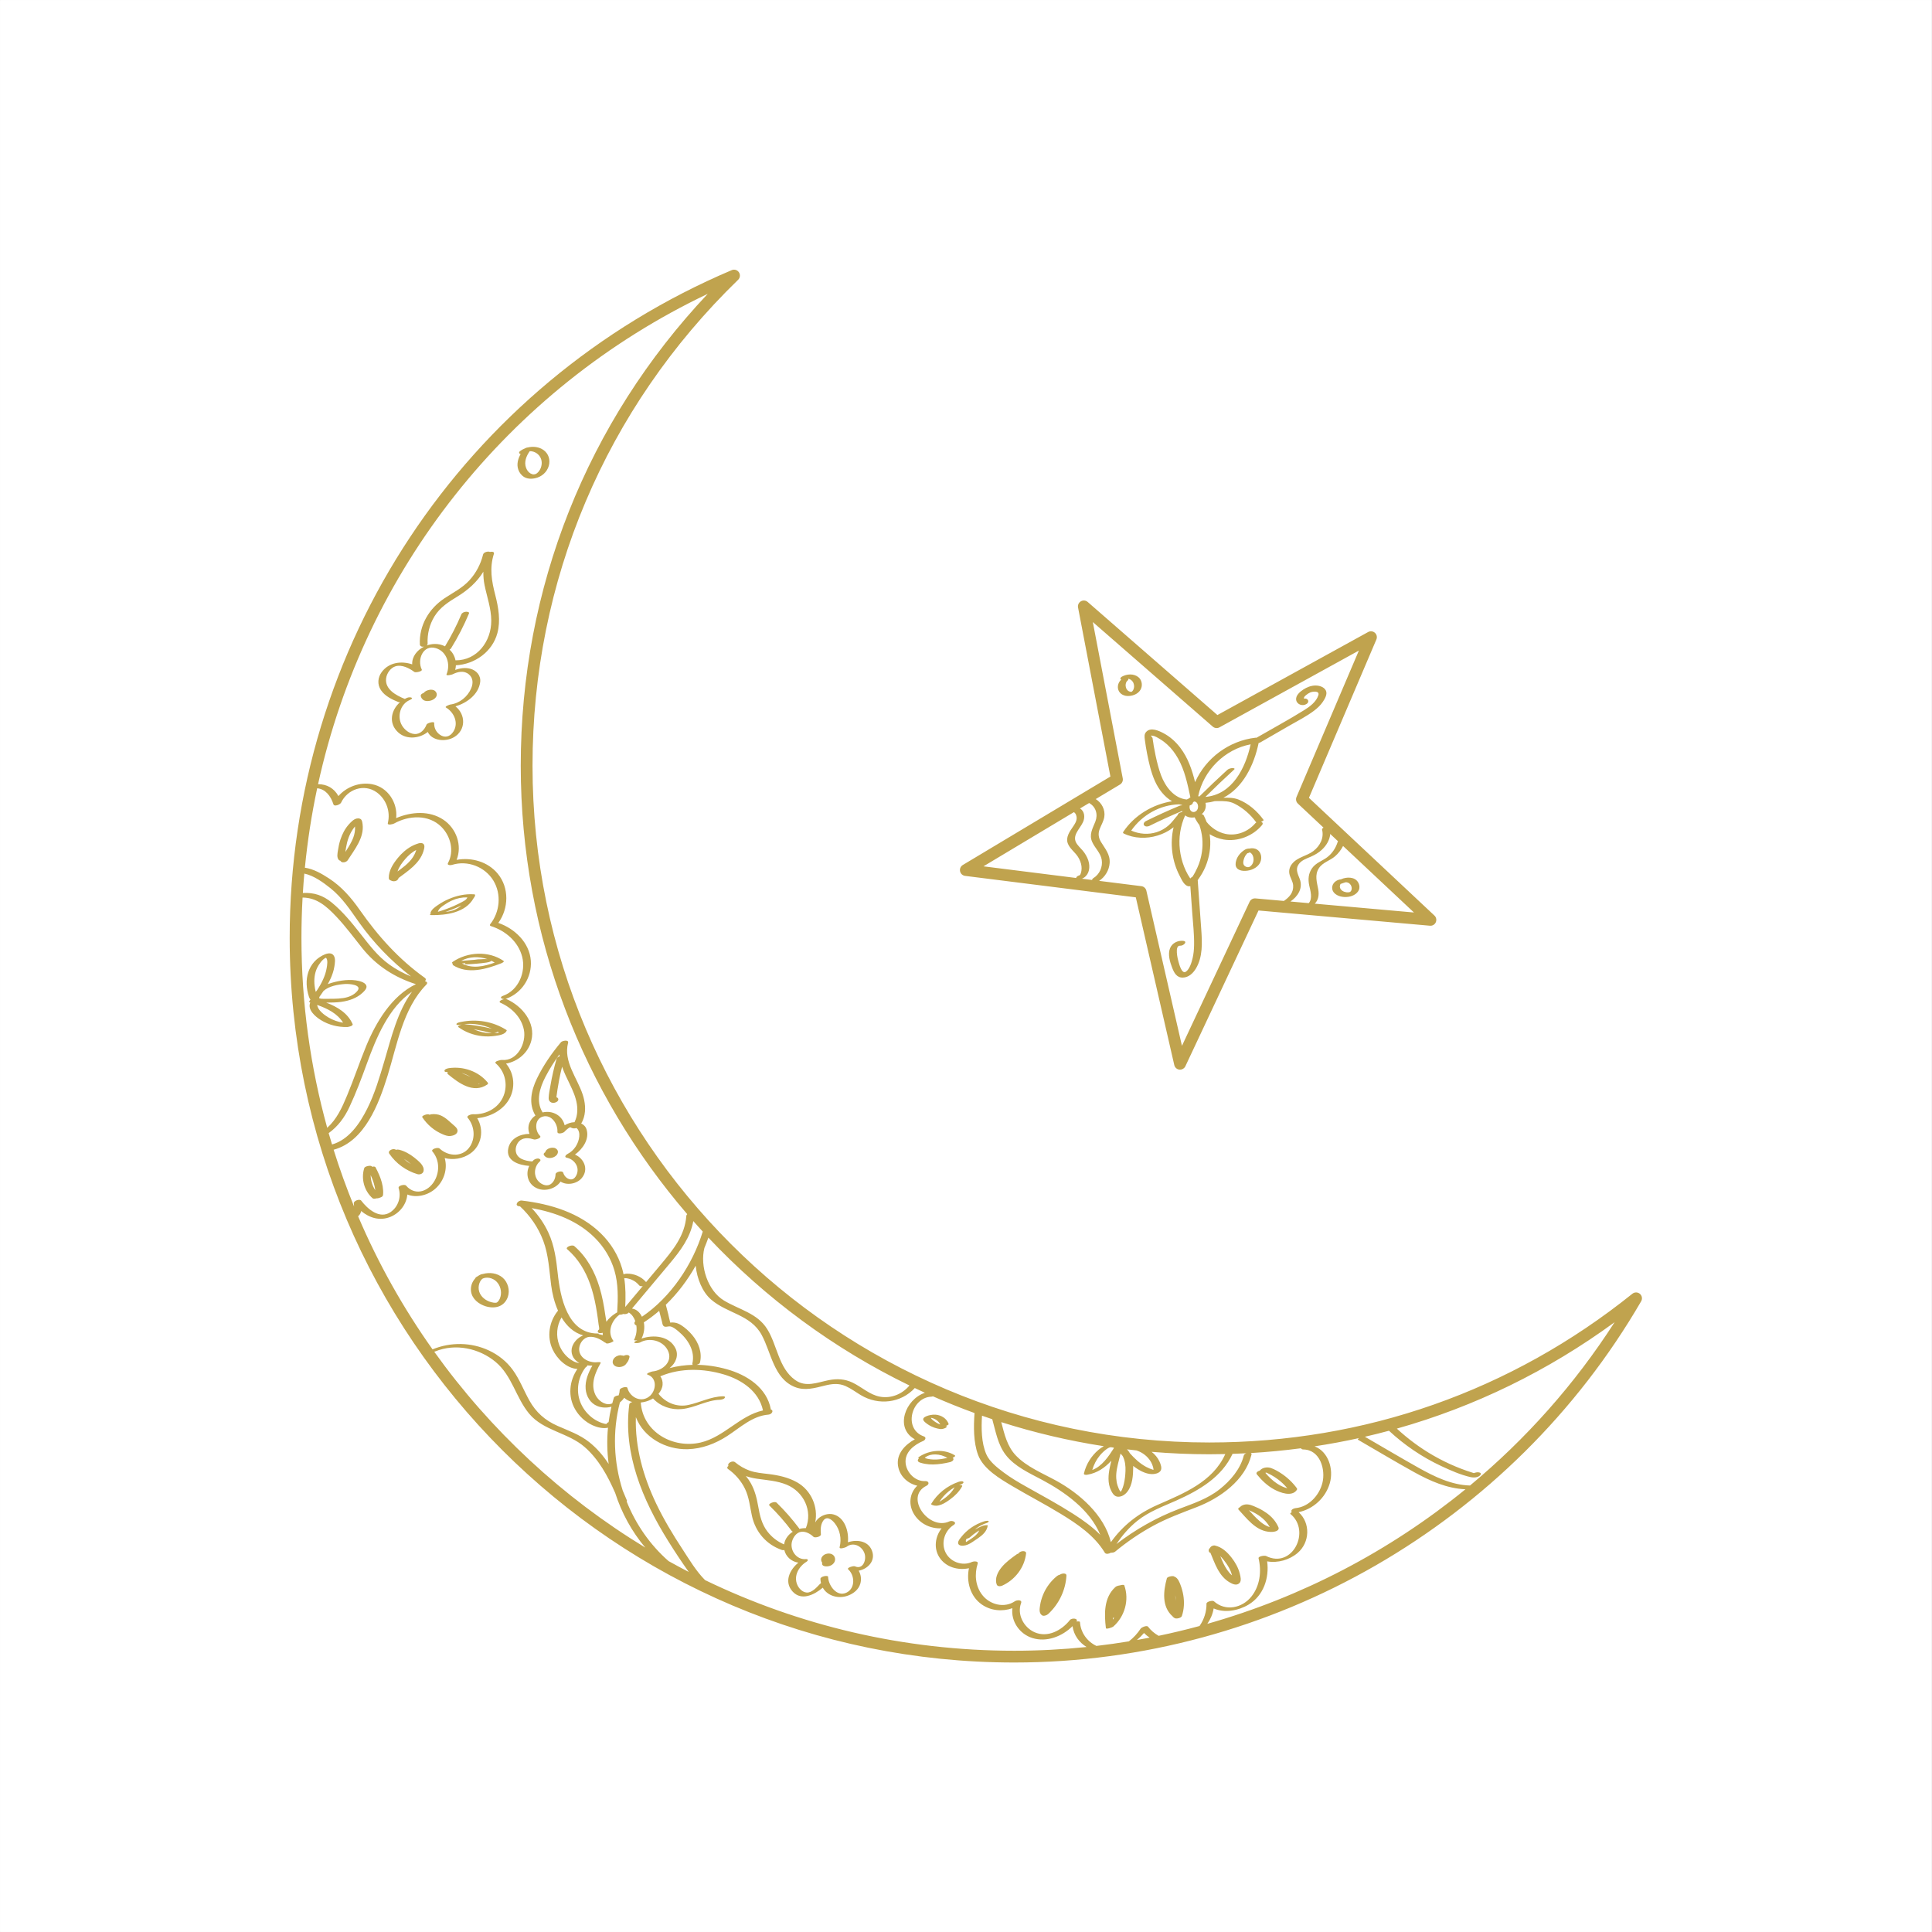 <svg xmlns="http://www.w3.org/2000/svg" xmlns:xlink="http://www.w3.org/1999/xlink" width="2379" zoomAndPan="magnify" viewBox="0 0 1784.88 1785" height="2379" preserveAspectRatio="xMidYMid meet" version="1.0"><rect x="0" y="0" width="1784.88" height="1785" fill="#333333" stroke="none"/><defs><clipPath id="469e8922e1"><path d="M 0 0.059 L 1784.762 0.059 L 1784.762 1784.938 L 0 1784.938 Z M 0 0.059 " clip-rule="nonzero"/></clipPath><clipPath id="8d5e53d219"><path d="M 267.582 249.145 L 1516.973 249.145 L 1516.973 1536.012 L 267.582 1536.012 Z M 267.582 249.145 " clip-rule="nonzero"/></clipPath></defs><g clip-path="url(#469e8922e1)"><path fill="#ffffff" d="M 0 0.059 L 1784.879 0.059 L 1784.879 1784.941 L 0 1784.941 Z M 0 0.059 " fill-opacity="1" fill-rule="nonzero"/><path fill="#ffffff" d="M 0 0.059 L 1784.879 0.059 L 1784.879 1784.941 L 0 1784.941 Z M 0 0.059 " fill-opacity="1" fill-rule="nonzero"/></g><g clip-path="url(#8d5e53d219)"><path fill="#c0a34e" d="M 1153.938 801.07 C 1153.844 801.082 1153.758 801.113 1153.672 801.133 C 1153.652 801.133 1153.641 801.133 1153.609 801.133 C 1153.895 801.008 1154 801.02 1153.938 801.07 Z M 1156.84 798.574 C 1156.605 798.926 1156.34 799.254 1156.051 799.562 C 1155.957 799.668 1155.363 800.23 1155.629 800.008 C 1155.363 800.23 1155.062 800.445 1154.777 800.645 C 1154.715 800.668 1154.469 800.816 1154.32 800.91 C 1154.203 800.965 1154.086 801.008 1153.961 801.059 C 1153.949 801.059 1153.938 801.059 1153.938 801.07 C 1153.895 801.094 1153.844 801.113 1153.734 801.125 C 1153.727 801.125 1153.695 801.133 1153.672 801.133 C 1153.641 801.145 1153.609 801.145 1153.578 801.156 C 1153.578 801.156 1153.566 801.156 1153.566 801.156 C 1153.586 801.145 1153.598 801.145 1153.609 801.133 C 1153.547 801.145 1153.449 801.156 1153.375 801.168 C 1153.246 801.176 1153.121 801.176 1153.098 801.176 C 1153.066 801.188 1153.004 801.188 1152.949 801.188 C 1152.758 801.168 1152.566 801.156 1152.387 801.125 C 1151.887 801.059 1151.461 800.977 1150.719 800.602 C 1150.25 800.371 1149.531 799.785 1149.18 799.242 C 1148.316 797.863 1148.574 796.043 1148.945 794.559 C 1149.371 792.879 1150.082 791.23 1151.09 789.816 C 1151.461 789.285 1151.91 788.82 1152.355 788.34 C 1153.152 788.18 1153.969 787.926 1154.629 787.512 C 1155.617 787.98 1156.582 788.883 1157.156 789.996 C 1158.508 792.633 1158.473 796.078 1156.84 798.574 Z M 1153.555 801.168 C 1153.555 801.168 1153.566 801.168 1153.566 801.168 C 1153.555 801.168 1153.547 801.176 1153.535 801.176 C 1153.547 801.176 1153.547 801.176 1153.555 801.168 Z M 1158.051 783.781 C 1156.816 783.633 1155.414 783.707 1154.066 784.004 C 1152.727 783.941 1151.121 784.398 1150.176 784.992 C 1146.27 787.414 1143.125 790.977 1141.945 795.504 C 1141.359 797.734 1141.191 800.125 1142.688 802.027 C 1143.996 803.664 1146.395 804.387 1148.391 804.555 C 1153.535 804.98 1159.57 803.102 1162.895 798.988 C 1165.559 795.695 1166.07 790.836 1163.734 787.234 C 1162.449 785.258 1160.375 784.078 1158.051 783.781 Z M 1248.785 820.316 C 1248.84 820.785 1248.828 820.625 1248.797 821.016 C 1248.777 821.348 1248.723 821.688 1248.648 822.004 C 1248.617 822.145 1248.34 822.855 1248.512 822.504 C 1248.426 822.676 1248.328 822.844 1248.234 823.004 C 1248.215 823.047 1248.055 823.281 1247.98 823.387 C 1247.926 823.449 1247.852 823.535 1247.832 823.559 C 1247.766 823.633 1247.672 823.727 1247.574 823.824 C 1247.543 823.844 1247.543 823.844 1247.492 823.875 C 1247.5 823.863 1247.363 823.961 1247.246 824.035 C 1247.109 824.098 1246.969 824.152 1246.844 824.215 C 1246.715 824.238 1246.363 824.32 1246.238 824.355 C 1246.141 824.375 1246.047 824.387 1245.949 824.395 C 1245.801 824.418 1245.633 824.43 1245.473 824.449 C 1245.461 824.449 1245.449 824.449 1245.441 824.449 C 1245.109 824.449 1244.793 824.449 1244.461 824.43 C 1244.312 824.418 1244.156 824.406 1243.996 824.387 C 1243.941 824.387 1243.922 824.387 1243.891 824.387 C 1243.867 824.387 1243.867 824.387 1243.855 824.375 C 1243.188 824.258 1242.527 824.098 1241.891 823.887 C 1241.785 823.844 1241.457 823.715 1241.352 823.664 C 1240.988 823.504 1240.648 823.312 1240.32 823.109 C 1240.352 823.133 1240.105 822.961 1240 822.898 C 1239.906 822.812 1239.684 822.633 1239.691 822.652 C 1239.469 822.453 1239.258 822.238 1239.055 822.016 C 1238.547 821.441 1238.344 821.156 1238.121 820.52 C 1237.992 820.176 1237.906 819.828 1237.867 819.465 C 1237.855 819.371 1237.855 819.285 1237.844 819.188 C 1237.855 819.156 1237.855 818.891 1237.867 818.828 C 1237.887 818.5 1237.949 818.168 1238.035 817.852 C 1238.066 817.723 1238.109 817.594 1238.141 817.457 C 1238.164 817.383 1238.152 817.383 1238.164 817.363 C 1238.184 817.328 1238.184 817.34 1238.207 817.289 C 1238.332 817.043 1238.48 816.797 1238.629 816.566 C 1239.332 816.469 1240.031 816.246 1240.672 815.918 C 1241.211 815.809 1241.734 815.652 1242.113 815.48 C 1242.262 815.406 1242.414 815.352 1242.562 815.289 C 1242.625 815.27 1242.699 815.246 1242.785 815.215 C 1242.828 815.203 1242.859 815.203 1242.902 815.203 C 1243.07 815.184 1243.242 815.16 1243.41 815.141 C 1243.422 815.141 1243.422 815.141 1243.422 815.141 C 1243.582 815.152 1243.742 815.152 1243.898 815.16 C 1243.984 815.16 1244.07 815.172 1244.156 815.172 C 1245.504 815.492 1246.289 815.727 1247.309 816.883 C 1248.18 817.859 1248.629 818.902 1248.785 820.316 Z M 1247.098 824.121 C 1247.098 824.121 1247.141 824.098 1247.172 824.078 C 1247.141 824.109 1247.109 824.121 1247.098 824.121 Z M 1246.312 824.355 C 1246.438 824.32 1246.598 824.312 1246.652 824.301 C 1246.652 824.301 1246.641 824.301 1246.641 824.301 C 1246.621 824.312 1246.578 824.312 1246.43 824.332 C 1246.387 824.344 1246.355 824.344 1246.312 824.355 Z M 1239.004 816.141 C 1239.004 816.246 1238.906 816.309 1238.82 816.363 C 1238.918 816.266 1239.004 816.184 1239.004 816.141 Z M 1239.234 812.262 C 1239.152 812.293 1239.055 812.348 1238.969 812.398 C 1234.848 812.762 1230.812 815.727 1230.727 820.125 C 1230.641 824.492 1234.551 827.211 1238.406 828.211 C 1242.934 829.371 1248.52 828.805 1252.336 825.98 C 1254.121 824.652 1255.586 822.812 1255.883 820.539 C 1256.148 818.465 1255.586 816.469 1254.438 814.746 C 1251.219 809.945 1243.93 810.168 1239.234 812.262 Z M 1042.441 638.367 C 1042.453 638.355 1042.113 638.133 1042.051 638.078 C 1041.562 637.664 1041.156 637.156 1040.805 636.613 C 1040.223 635.539 1039.926 634.371 1039.895 633.148 C 1039.926 632.246 1040.094 631.352 1040.434 630.504 C 1040.465 630.418 1040.508 630.332 1040.551 630.246 C 1040.562 630.227 1040.562 630.238 1040.582 630.203 C 1040.711 630.004 1040.828 629.789 1040.965 629.598 C 1041.031 629.516 1041.094 629.43 1041.156 629.355 C 1041.137 629.375 1041.105 629.398 1041.082 629.406 C 1041.105 629.398 1041.145 629.355 1041.18 629.332 C 1041.348 629.102 1041.316 629.184 1041.242 629.281 C 1041.391 629.152 1041.582 628.941 1041.688 628.855 C 1042.07 628.535 1042.547 627.922 1042.398 627.367 C 1042.379 627.273 1042.316 627.188 1042.25 627.113 C 1042.262 627.113 1042.281 627.113 1042.281 627.113 C 1042.516 627.156 1042.75 627.207 1042.973 627.262 C 1042.961 627.25 1042.93 627.25 1042.922 627.238 C 1042.941 627.262 1042.984 627.262 1043.016 627.273 C 1043.039 627.281 1043.047 627.281 1043.059 627.281 C 1043.238 627.324 1043.227 627.336 1043.164 627.324 C 1043.195 627.336 1043.227 627.348 1043.25 627.355 C 1043.473 627.441 1043.684 627.527 1043.898 627.633 C 1044.141 627.738 1044.363 627.867 1044.598 627.996 C 1044.621 628.004 1044.664 628.039 1044.715 628.07 C 1044.77 628.102 1044.844 628.152 1044.863 628.164 C 1045.609 628.719 1046.223 629.418 1046.734 630.195 C 1047.402 631.438 1047.734 632.809 1047.754 634.223 C 1047.723 634.879 1047.625 635.527 1047.445 636.168 C 1047.34 636.539 1047.203 636.891 1047.043 637.238 C 1047.02 637.305 1046.98 637.379 1046.945 637.43 C 1046.863 637.59 1046.766 637.738 1046.672 637.879 C 1046.574 638.027 1046.469 638.164 1046.363 638.301 C 1046.297 638.375 1046.246 638.453 1046.184 638.527 C 1046.16 638.547 1046.16 638.547 1046.117 638.59 C 1046.031 638.664 1045.949 638.738 1045.863 638.812 C 1045.766 638.898 1045.652 638.973 1045.555 639.059 C 1045.543 639.059 1045.535 639.066 1045.523 639.078 C 1045.555 639.035 1045.566 639.023 1045.598 639.004 C 1045.578 639.016 1045.555 639.035 1045.535 639.047 C 1045.492 639.078 1045.449 639.098 1045.395 639.121 C 1045.387 639.133 1045.387 639.133 1045.375 639.133 C 1045.344 639.141 1045.32 639.141 1045.289 639.152 C 1045.246 639.152 1045.203 639.164 1045.172 639.176 C 1045.16 639.176 1045.152 639.176 1045.141 639.176 C 1045.098 639.176 1045.047 639.184 1045.004 639.184 C 1045.012 639.184 1045.035 639.176 1045.078 639.176 C 1044.949 639.176 1044.82 639.176 1044.695 639.164 C 1044.684 639.164 1044.684 639.164 1044.672 639.164 C 1044.547 639.141 1044.418 639.133 1044.301 639.109 C 1044.121 639.078 1043.949 639.023 1043.77 638.992 C 1043.727 638.973 1043.676 638.961 1043.633 638.941 C 1043.312 638.824 1043.004 638.684 1042.707 638.527 C 1042.621 638.473 1042.527 638.418 1042.441 638.367 Z M 1045.617 639.098 C 1045.641 639.09 1045.652 639.09 1045.684 639.09 C 1045.66 639.09 1045.641 639.098 1045.617 639.098 Z M 1045.406 639.133 C 1045.418 639.133 1045.418 639.133 1045.418 639.121 C 1045.418 639.133 1045.418 639.133 1045.406 639.133 Z M 1045.469 639.121 C 1045.469 639.121 1045.469 639.121 1045.48 639.109 C 1045.48 639.121 1045.469 639.121 1045.469 639.121 Z M 1045.504 639.098 C 1045.504 639.098 1045.492 639.098 1045.492 639.098 C 1045.504 639.09 1045.504 639.09 1045.512 639.078 C 1045.523 639.078 1045.535 639.066 1045.543 639.066 C 1045.535 639.078 1045.512 639.09 1045.504 639.098 Z M 1054.395 635.656 C 1055.582 632.203 1054.617 627.973 1051.727 625.645 C 1047.414 622.148 1041.039 622.617 1036.406 625.199 C 1035.484 625.711 1034.242 627.219 1035.762 627.867 C 1035.801 627.887 1035.867 627.879 1035.918 627.898 C 1033.18 630.227 1031.977 634.18 1033.254 637.59 C 1034.699 641.48 1038.809 643.254 1042.762 643.051 C 1047.586 642.809 1052.703 640.512 1054.395 635.656 Z M 1041.156 629.355 C 1041.156 629.344 1041.168 629.344 1041.168 629.332 C 1041.168 629.332 1041.168 629.332 1041.18 629.332 C 1041.188 629.312 1041.219 629.301 1041.242 629.281 C 1041.211 629.312 1041.188 629.332 1041.156 629.355 Z M 1045.598 639.004 C 1045.918 638.707 1045.789 638.867 1045.598 639.004 Z M 1043.164 627.324 C 1043.113 627.316 1043.039 627.293 1042.973 627.262 C 1042.984 627.273 1043.004 627.273 1043.016 627.273 C 1043.07 627.293 1043.113 627.316 1043.164 627.324 Z M 1045.078 639.176 C 1045.141 639.164 1045.238 639.141 1045.395 639.121 C 1045.387 639.133 1045.387 639.133 1045.387 639.133 C 1045.352 639.133 1045.32 639.141 1045.289 639.152 C 1045.246 639.152 1045.215 639.164 1045.172 639.164 C 1045.16 639.164 1045.152 639.176 1045.141 639.176 C 1045.121 639.176 1045.098 639.176 1045.078 639.176 Z M 1064.613 679.809 C 1066.738 679.66 1070.383 682.094 1072.051 683.113 C 1074.336 684.496 1076.461 686.133 1078.426 687.941 C 1082.41 691.574 1085.672 696.016 1088.316 700.691 C 1094.539 711.723 1097.145 724.41 1099.746 736.672 C 1099.141 737.012 1098.578 737.449 1098.027 737.906 C 1097.461 738.117 1096.922 738.375 1096.41 738.66 C 1084.703 737.66 1076.684 726.855 1072.73 716.473 C 1070.488 710.574 1068.969 704.379 1067.633 698.215 C 1066.984 695.199 1066.398 692.16 1065.879 689.121 C 1065.582 687.301 1065.41 685.422 1065.039 683.625 C 1064.953 683.008 1064.879 682.391 1064.793 681.777 C 1063.105 679.777 1063.043 679.121 1064.613 679.809 Z M 1155.414 687.695 C 1150.719 709.586 1138.406 734.219 1113.641 736.27 C 1122.344 727.66 1131.191 719.203 1140.223 710.957 C 1141.434 709.84 1139.172 709.605 1138.512 709.648 C 1136.918 709.746 1134.996 710.277 1133.785 711.383 C 1125.043 719.375 1116.48 727.547 1108.043 735.867 C 1107.684 735.75 1107.32 735.684 1106.961 735.602 C 1111.836 711.809 1131.574 692.16 1155.414 687.695 Z M 1125.359 740.129 C 1130.695 740.105 1135.664 740.074 1140.543 742.527 C 1148.352 746.473 1155.148 752.348 1160.281 759.414 C 1160.387 759.562 1160.547 759.668 1160.715 759.766 C 1160.418 759.934 1160.164 760.137 1159.949 760.383 C 1153.238 768.414 1142.496 772.625 1132.129 770.434 C 1125.211 768.969 1119.082 764.844 1114.695 759.352 C 1113.941 757.332 1113.109 755.344 1112.125 753.41 C 1111.805 752.773 1111.176 752.434 1110.434 752.316 C 1110.391 752.23 1110.348 752.137 1110.316 752.051 C 1110.594 751.805 1110.879 751.582 1111.145 751.316 C 1113.621 748.84 1114.555 745.09 1113.695 741.754 C 1116.711 741.488 1119.582 740.957 1122.301 740.18 C 1123.32 740.16 1124.34 740.137 1125.359 740.129 Z M 1110.434 786.992 C 1109.723 792.102 1108.309 797.066 1106.152 801.762 C 1104.941 804.375 1103.434 807.469 1101.562 810.168 C 1100.746 810.52 1100.043 811.027 1099.641 811.645 C 1099.566 811.551 1099.512 811.465 1099.48 811.41 C 1098.746 810.316 1098.059 809.199 1097.41 808.062 C 1096.059 805.684 1094.902 803.207 1093.914 800.668 C 1091.949 795.621 1090.652 790.316 1090.027 784.93 C 1088.781 774.195 1090.473 763.199 1094.902 753.355 C 1095.836 754.07 1096.898 754.633 1097.992 754.93 C 1099.875 755.441 1101.816 755.484 1103.699 755.152 C 1104.879 757.691 1106.332 760.043 1108.031 762.211 C 1110.828 770.117 1111.602 778.68 1110.434 786.992 Z M 1079.445 762.75 C 1076.289 765.449 1072.625 767.555 1068.66 768.828 C 1060.895 771.336 1052.492 770.68 1045.086 767.395 C 1055.242 752.891 1071.656 743.59 1089.367 743.133 C 1090.301 743.398 1091.246 743.625 1092.227 743.793 C 1092.203 743.867 1092.172 743.941 1092.152 744.016 C 1091.27 743.984 1090.355 744.207 1089.633 744.504 C 1079.137 748.883 1068.789 753.602 1058.602 758.648 C 1057.262 759.309 1055.922 760.996 1056.965 762.465 C 1058.008 763.93 1060.387 763.793 1061.797 763.09 C 1071.766 758.148 1081.887 753.539 1092.141 749.254 C 1092.215 749.5 1092.309 749.746 1092.406 749.988 C 1091.895 750.105 1091.406 750.297 1090.941 750.531 C 1089.762 750.816 1088.676 751.445 1088.25 752.367 C 1088.125 752.656 1088.008 752.953 1087.891 753.242 C 1085.066 756.406 1082.695 759.969 1079.445 762.75 Z M 1103.391 750.168 C 1103.379 750.168 1103.371 750.168 1103.359 750.168 C 1103.156 750.223 1102.828 750.242 1102.871 750.223 C 1102.785 750.234 1102.68 750.234 1102.594 750.223 C 1102.816 750.211 1102.953 750.199 1103.02 750.199 C 1103.094 750.191 1103.219 750.18 1103.391 750.168 Z M 1103.57 740.477 C 1103.508 740.5 1103.496 740.5 1103.453 740.508 C 1103.445 740.508 1103.434 740.508 1103.434 740.508 C 1103.477 740.5 1103.52 740.488 1103.57 740.477 Z M 1103.371 740.426 C 1103.348 740.434 1103.316 740.445 1103.297 740.469 C 1103.336 740.426 1103.391 740.402 1103.434 740.359 C 1103.391 740.395 1103.391 740.395 1103.371 740.426 Z M 1105.27 749.191 C 1105.609 748.809 1105.461 749.012 1105.27 749.191 Z M 1100.34 749.266 C 1100.492 749.371 1100.449 749.34 1100.34 749.266 Z M 1102.008 750.148 C 1101.852 750.105 1101.691 750.062 1101.543 750 C 1101.352 749.934 1101.18 749.84 1100.988 749.777 C 1101.098 749.809 1101.117 749.828 1101.191 749.852 C 1101.129 749.82 1101.074 749.797 1101.031 749.766 C 1100.766 749.605 1100.531 749.414 1100.301 749.223 C 1100.246 749.172 1100.184 749.129 1100.148 749.074 C 1100.035 748.945 1099.926 748.809 1099.82 748.66 C 1099.703 748.492 1099.609 748.301 1099.504 748.109 C 1099.238 747.492 1099.078 746.844 1098.992 746.184 C 1098.973 745.609 1098.98 745.047 1099.09 744.484 C 1099.109 744.355 1099.141 744.238 1099.172 744.113 C 1100.957 743.793 1102.094 742.496 1102.242 741.223 C 1102.539 741.051 1102.816 740.84 1103.094 740.617 C 1102.871 740.68 1102.891 740.648 1103.02 740.605 C 1103.031 740.605 1103.051 740.605 1103.094 740.594 C 1103.07 740.605 1103.07 740.617 1103.094 740.617 C 1103.105 740.605 1103.125 740.594 1103.137 740.586 C 1103.156 740.586 1103.188 740.574 1103.219 740.562 C 1103.211 740.562 1103.211 740.574 1103.211 740.574 C 1103.219 740.574 1103.23 740.562 1103.242 740.562 C 1103.242 740.562 1103.242 740.551 1103.254 740.551 C 1103.262 740.551 1103.273 740.551 1103.285 740.551 C 1103.316 740.543 1103.348 740.531 1103.379 740.52 C 1103.391 740.52 1103.391 740.531 1103.402 740.531 C 1103.391 740.531 1103.379 740.531 1103.371 740.531 C 1103.402 740.531 1103.422 740.531 1103.445 740.531 C 1103.582 740.543 1103.719 740.551 1103.859 740.574 C 1104.188 740.699 1104.539 740.84 1104.879 740.945 C 1104.695 740.891 1104.602 740.852 1104.539 740.828 C 1104.633 740.871 1104.781 740.926 1104.887 741 C 1105.039 741.094 1105.188 741.199 1105.336 741.316 C 1105.355 741.328 1105.379 741.348 1105.398 741.371 C 1105.473 741.508 1105.707 741.699 1105.793 741.816 C 1105.992 742.07 1106.152 742.371 1106.312 742.656 C 1106.59 743.316 1106.758 744.004 1106.844 744.719 C 1106.855 745.047 1106.863 745.387 1106.832 745.727 C 1106.82 745.832 1106.641 746.82 1106.598 747.023 C 1106.566 747.098 1106.547 747.172 1106.516 747.258 C 1106.43 747.469 1106.332 747.684 1106.227 747.895 C 1106.141 748.074 1106.035 748.258 1105.941 748.438 C 1105.93 748.449 1105.93 748.449 1105.91 748.469 C 1105.719 748.734 1105.484 748.957 1105.262 749.203 C 1105.219 749.234 1105.195 749.266 1105.164 749.289 C 1105.078 749.363 1104.984 749.426 1104.887 749.488 C 1104.465 749.637 1104.07 749.84 1103.719 750.074 C 1103.613 750.105 1103.508 750.137 1103.402 750.16 C 1103.137 750.18 1102.848 750.199 1102.582 750.223 L 1102.574 750.223 C 1102.383 750.211 1102.199 750.18 1102.008 750.148 Z M 1059.789 696.484 C 1061.449 704.91 1063.414 713.539 1066.887 721.426 C 1070.34 729.246 1075.746 736.164 1082.77 740.285 C 1064.793 743.176 1047.934 753.305 1037.777 768.523 C 1037.32 769.203 1037.461 769.734 1038.203 770.094 C 1047.871 774.812 1059.301 775.109 1069.5 771.953 C 1074.578 770.391 1079.402 768.023 1083.621 764.77 C 1083.832 764.609 1084.023 764.43 1084.227 764.262 C 1080.707 779.359 1082.676 795.555 1089.973 809.414 C 1091.77 812.824 1094.266 818.922 1098.789 818.883 C 1099.098 818.871 1099.395 818.785 1099.703 818.723 C 1100.301 826.98 1100.883 835.227 1101.477 843.48 C 1102.191 853.375 1103.371 863.363 1103.168 873.289 C 1103.094 877.348 1102.73 881.41 1101.785 885.352 C 1100.914 889.039 1099.055 895.359 1095.719 897.68 C 1091.875 900.367 1089.578 891.344 1088.793 888.676 C 1088.07 886.234 1084.895 873.277 1090.301 873.758 C 1093.352 874.023 1097.719 869.664 1092.926 869.25 C 1087.945 868.816 1082.844 871.336 1080.934 876.148 C 1078.742 881.695 1080.848 888.762 1082.887 894.055 C 1084.672 898.707 1087.074 903.301 1092.691 903.215 C 1098.059 903.141 1102.168 899.262 1104.805 894.914 C 1111.305 884.172 1110.648 870.953 1109.809 858.91 C 1108.746 843.672 1107.629 828.434 1106.523 813.207 C 1107.418 811.965 1108.203 810.73 1108.883 809.711 C 1113.918 802.121 1116.988 793.176 1117.883 784.121 C 1118.328 779.625 1118.199 775.141 1117.574 770.742 C 1121.473 773.145 1125.84 774.844 1130.461 775.641 C 1143.473 777.883 1157.445 772.465 1165.867 762.402 C 1167.207 760.797 1166.43 759.734 1165.027 759.285 C 1166.496 758.715 1167.652 757.918 1167.367 757.512 C 1161.504 749.438 1153.492 742.336 1144.102 738.66 C 1139.746 736.961 1134.91 736.961 1130.227 737.055 C 1148.383 727.77 1158.625 706.707 1162.809 686.441 C 1163.32 686.379 1163.859 686.219 1164.391 685.91 C 1173.293 680.766 1182.207 675.625 1191.109 670.48 C 1198.855 666.008 1207.09 661.914 1214.207 656.484 C 1217.16 654.23 1219.965 651.598 1222.059 648.516 C 1223.957 645.711 1226.648 641.289 1224.863 637.879 C 1223.164 634.605 1218.871 633.371 1215.43 633.359 C 1211.328 633.34 1207.363 634.922 1203.988 637.145 C 1200.875 639.184 1196.676 642.754 1197.539 646.973 C 1198.387 651.098 1203.582 652.586 1206.93 650.492 C 1210.551 648.227 1207.93 644.648 1204.781 645.527 C 1204.594 645.219 1204.559 644.871 1204.773 644.457 C 1204.973 643.582 1205.961 642.797 1206.578 642.254 C 1207.703 641.266 1209.012 640.438 1210.371 639.82 C 1212.516 638.855 1219.359 637.887 1218 642.289 C 1216.078 648.559 1209.969 652.934 1204.668 656.23 C 1190.473 665.07 1175.652 673.062 1161.172 681.426 C 1161.055 681.488 1160.973 681.562 1160.875 681.629 C 1160.547 681.574 1160.227 681.543 1159.941 681.574 C 1135.453 684.348 1113.918 700.457 1104.102 722.637 C 1101.297 711.266 1097.504 700.074 1090.324 690.715 C 1086.148 685.281 1080.973 680.586 1074.898 677.398 C 1070.551 675.113 1063.211 671.711 1059.004 676.102 C 1056.891 678.312 1057.359 680.883 1057.707 683.68 C 1058.238 687.973 1058.961 692.242 1059.789 696.484 Z M 1103.188 740.586 C 1103.211 740.586 1103.242 740.574 1103.262 740.562 C 1103.082 740.711 1102.934 740.828 1103.188 740.586 Z M 1103.262 740.562 C 1103.262 740.562 1103.273 740.551 1103.285 740.551 C 1103.305 740.543 1103.336 740.543 1103.371 740.531 C 1103.328 740.551 1103.297 740.551 1103.262 740.562 Z M 1104.539 740.828 C 1104.441 740.797 1104.465 740.809 1104.539 740.828 Z M 1103.02 750.199 C 1103.113 750.199 1103.02 750.223 1102.871 750.223 C 1102.879 750.223 1102.922 750.211 1103.02 750.199 Z M 1103.105 740.617 C 1103.094 740.617 1103.094 740.617 1103.094 740.617 C 1103.094 740.617 1103.094 740.617 1103.105 740.617 Z M 1103.137 740.605 C 1103.145 740.594 1103.18 740.586 1103.211 740.574 C 1103.199 740.574 1103.188 740.586 1103.188 740.586 C 1103.18 740.594 1103.145 740.594 1103.137 740.605 Z M 1101.191 749.852 C 1101.562 749.977 1101.402 749.934 1101.191 749.852 Z M 1103.105 740.617 C 1103.105 740.617 1103.125 740.605 1103.137 740.605 C 1103.113 740.605 1103.113 740.617 1103.105 740.617 Z M 503.875 994.922 C 507.613 987.688 511.98 980.809 516.781 974.242 C 516.824 974.816 516.887 975.391 516.953 975.965 C 515.602 976.336 514.445 977.219 514.039 978.621 C 511.777 986.547 509.93 994.605 508.539 1002.742 C 507.879 1006.559 506.953 1010.598 506.859 1014.484 C 506.762 1018.887 511.309 1020.109 514.57 1017.844 C 515.824 1016.973 516.324 1015.207 514.965 1014.211 C 514.711 1014.02 514.414 1013.945 514.125 1013.859 C 513.988 1013.125 514.223 1012.285 514.316 1011.543 C 514.527 1009.863 514.762 1008.184 515.02 1006.496 C 515.496 1003.383 516.027 1000.266 516.633 997.176 C 517.387 993.266 518.289 989.395 519.258 985.551 C 521.148 991.055 523.812 996.398 526.32 1001.598 C 529.191 1007.535 531.93 1013.656 532.941 1020.234 C 533.387 1023.188 533.473 1026.207 533.059 1029.172 C 532.824 1030.895 532.43 1032.594 531.805 1034.219 C 531.695 1034.496 531.188 1035.836 530.75 1036.812 C 530.688 1036.812 530.625 1036.801 530.559 1036.812 C 527.297 1036.949 524.324 1038.035 521.625 1039.66 C 519.586 1030.797 510.621 1025.59 501.238 1027.789 C 501.227 1027.77 501.227 1027.75 501.219 1027.727 C 494.789 1017.312 498.688 1004.941 503.875 994.922 Z M 535.148 1049.938 C 534.512 1056.609 530.379 1063.137 524.324 1066.133 C 522.934 1066.832 520.797 1069.066 523.582 1069.637 C 530.07 1070.945 535.148 1077.344 533.141 1084.059 C 532.336 1086.758 530.293 1089.957 527.16 1089.668 C 523.824 1089.352 521.199 1086.566 520.32 1083.508 C 519.641 1081.125 513.277 1082.676 513.223 1084.887 C 513.148 1088.383 511.766 1091.879 508.836 1093.973 C 505.668 1096.227 501.621 1094.918 498.797 1092.676 C 492.57 1087.766 492.887 1078.258 498.613 1073.125 C 499.816 1072.051 499.262 1070.965 497.926 1070.52 C 496.375 1070.012 494.078 1070.816 492.91 1071.871 C 492.473 1072.254 492.09 1072.668 491.711 1073.082 C 485.207 1072.602 476.855 1070.668 476.422 1062.836 C 476.219 1059.406 477.898 1055.496 480.703 1053.453 C 484.41 1050.754 489.289 1051.457 493.367 1052.762 C 494.641 1053.168 500.887 1051.414 498.816 1049.383 C 493.93 1044.602 493.719 1033.785 501.516 1031.617 C 509.492 1029.395 515.391 1038.598 514.945 1045.547 C 514.762 1048.469 520.254 1046.875 521.348 1045.75 C 522.879 1044.168 524.738 1042.285 526.863 1041.414 C 526.98 1041.543 527.129 1041.66 527.32 1041.754 C 529.266 1042.762 530.996 1042.762 532.516 1042.156 C 534.777 1043.879 535.426 1047.066 535.148 1049.938 Z M 494.629 1030.648 C 492.133 1032.359 490.105 1034.676 489 1037.598 C 487.77 1040.863 487.906 1044.441 489.18 1047.59 C 480.523 1047.672 471.664 1051.68 469.602 1060.742 C 466.891 1072.688 479.566 1076.492 488.906 1077.203 C 485.188 1084.918 487.715 1094.664 496.789 1098.18 C 504.18 1101.039 513.488 1098.086 517.855 1091.688 C 523.633 1095.43 532.781 1093.922 537.391 1088.48 C 544.125 1080.508 539.621 1070.359 531.164 1066.727 C 538.434 1061.5 544.699 1052.359 541.844 1043.422 C 541.004 1040.809 539.164 1039.055 536.914 1038.004 C 537.996 1036.27 538.816 1034.305 539.324 1032.582 C 541.43 1025.613 540.516 1017.949 538.262 1011.137 C 533.098 995.582 520.352 980.863 524.793 963.512 C 525.629 960.238 519.383 961.543 518.27 962.871 C 509.621 973.16 501.812 984.457 495.957 996.59 C 490.766 1007.344 488.066 1019.875 494.629 1030.648 Z M 515.285 1063.324 C 515.59 1064.312 515.336 1065.281 514.91 1066.164 C 514.434 1067.164 513.52 1067.98 512.594 1068.543 C 511.066 1069.469 509.152 1070.031 507.348 1069.902 C 506.125 1069.809 504.977 1069.512 503.98 1068.789 C 503.195 1068.227 502.652 1067.555 502.281 1066.652 C 502.035 1066.066 502.598 1065.441 502.969 1065.07 C 503.152 1064.879 503.395 1064.762 503.629 1064.621 C 503.84 1063.762 504.332 1062.945 505 1062.336 C 506.488 1060.988 508.516 1060.414 510.473 1060.359 C 511.5 1060.34 512.668 1060.594 513.531 1061.168 C 514.336 1061.711 514.984 1062.379 515.285 1063.324 Z M 491.645 417.055 C 492.707 417.27 493.336 417.48 494.324 417.949 C 498.094 419.754 500.453 423.496 500.441 427.684 C 500.441 429.723 499.91 431.902 498.945 433.688 C 498.465 434.559 497.797 435.547 497.191 436.184 C 496.98 436.418 496.523 436.812 496.203 437.086 C 496.148 437.141 495.969 437.266 495.883 437.332 C 495.66 437.48 495.438 437.609 495.203 437.758 C 495.141 437.801 495.109 437.82 495.078 437.84 C 495.023 437.852 494.98 437.875 494.906 437.895 C 495.035 437.852 494.078 438.203 494.367 438.105 C 494.102 438.191 493.695 438.277 493.188 438.297 C 492.051 438.34 490.977 437.938 490 437.375 C 488.074 436.258 486.707 434.227 485.961 432.188 C 483.984 426.777 486.207 421.316 489.363 416.855 C 489.34 416.875 490.266 416.863 490.465 416.875 C 490.574 416.887 490.637 416.887 490.688 416.887 C 490.742 416.895 490.797 416.906 490.891 416.918 C 491.145 416.961 491.402 417.004 491.645 417.055 Z M 478.812 433.922 C 479.82 436.789 481.711 439.266 484.359 440.797 C 488.066 442.941 492.805 442.539 496.703 441.168 C 502.27 439.223 506.625 434.238 507.41 428.332 C 508.176 422.625 505.488 417.387 500.379 414.727 C 496.586 412.762 492.09 412.402 487.918 413.348 C 486.949 413.422 485.953 413.699 485.102 414.195 C 483.336 414.887 481.672 415.812 480.215 416.992 C 479.047 417.938 479.512 419.191 480.883 419.488 C 480.914 419.488 480.949 419.488 480.98 419.488 C 478.484 423.898 477.09 429.012 478.812 433.922 Z M 462.707 1196.191 C 462.387 1198.625 461.473 1201.27 459.574 1202.93 C 459.16 1203.289 459.082 1203.363 458.723 1203.512 C 458.883 1203.449 458.043 1203.641 457.883 1203.641 C 456.438 1203.703 455.141 1203.449 453.75 1203.078 C 448.918 1201.812 444.273 1198.336 442.711 1193.449 C 441.883 1190.855 441.992 1188.113 442.883 1185.555 C 443.242 1184.492 443.883 1183.344 444.52 1182.559 C 444.656 1182.398 444.828 1182.227 444.977 1182.078 C 445.051 1182.004 445.516 1181.59 445.625 1181.473 C 446.07 1181.219 445.855 1181.355 445.73 1181.422 C 446.027 1181.27 446.348 1181.145 446.652 1181.016 C 446.762 1180.984 447.059 1180.879 447.145 1180.848 C 448.078 1180.582 449.16 1180.422 450.234 1180.453 C 452.637 1180.527 455.066 1181.324 457.109 1182.77 C 461.23 1185.691 463.355 1191.238 462.707 1196.191 Z M 464.258 1180.367 C 459.297 1176.191 452.297 1175.289 446.121 1177.043 C 445.316 1177.117 444.531 1177.352 443.988 1177.574 C 442.988 1178.008 442.086 1178.562 441.227 1179.168 C 440.855 1179.391 440.438 1179.582 440.066 1179.824 C 439.559 1180.176 439.035 1180.73 438.848 1181.305 C 435.957 1184.492 434.512 1188.859 435.16 1193.344 C 436.18 1200.25 442.406 1205 448.715 1206.914 C 452.816 1208.156 457.586 1208.422 461.59 1206.691 C 465.258 1205.098 467.836 1201.984 469.133 1198.254 C 471.27 1192.109 469.219 1184.566 464.258 1180.367 Z M 765.332 1440.496 C 765.215 1440.496 765.109 1440.465 764.992 1440.465 C 765.121 1440.477 765.238 1440.477 765.367 1440.477 C 765.355 1440.488 765.344 1440.496 765.332 1440.496 Z M 771.145 1438.809 C 770.934 1438.297 770.699 1437.766 770.316 1437.34 C 769.816 1436.777 769.383 1436.406 768.734 1436.066 C 768.086 1435.727 767.457 1435.516 766.727 1435.398 C 766.289 1435.324 765.844 1435.324 765.418 1435.324 C 765.238 1435.324 765.059 1435.332 764.875 1435.355 C 763.359 1435.547 761.797 1436.035 760.629 1437.066 C 759.938 1437.672 759.512 1438.18 759.078 1438.977 C 758.992 1439.129 758.938 1439.285 758.887 1439.445 C 758.777 1439.816 758.652 1440.199 758.621 1440.582 C 758.578 1441.168 758.629 1441.816 758.832 1442.367 C 759.023 1442.891 759.289 1443.453 759.648 1443.887 C 759.457 1444.324 759.352 1444.789 759.512 1445.258 C 759.746 1445.969 760.297 1446.543 761.031 1446.789 C 761.625 1446.992 762.254 1447.148 762.891 1447.191 C 763.91 1447.246 764.727 1447.191 765.738 1446.98 C 765.93 1446.938 766.109 1446.883 766.289 1446.832 C 766.746 1446.66 767.215 1446.512 767.648 1446.289 C 768.223 1445.992 768.809 1445.641 769.285 1445.207 C 769.977 1444.566 770.434 1444.027 770.898 1443.195 C 771.164 1442.707 771.316 1442.113 771.422 1441.57 C 771.539 1440.996 771.473 1440.402 771.422 1439.828 C 771.379 1439.477 771.293 1439.137 771.145 1438.809 Z M 789.801 1447.141 C 788.516 1446.543 781.895 1448.438 783.617 1449.965 C 789.812 1455.512 790.309 1467.562 781.906 1471.508 C 772.91 1475.746 765.195 1464.59 765.035 1456.84 C 764.992 1455.152 757.898 1456.375 757.949 1458.742 C 757.973 1460.148 758.184 1461.465 758.48 1462.707 C 758.09 1462.941 757.715 1463.219 757.418 1463.527 C 754.465 1466.629 749.941 1471.75 745.203 1471.359 C 741.219 1471.027 738.02 1467.617 736.531 1464.141 C 733.027 1455.938 737.934 1447.309 745.031 1442.941 C 746.785 1441.867 746.797 1440.273 744.371 1440.488 C 735.684 1441.242 729.457 1432.07 731.711 1424.09 C 732.773 1420.309 735.66 1416.066 739.773 1415.324 C 741.398 1415.027 743.047 1415.195 744.629 1415.676 C 744.938 1415.855 745.297 1415.98 745.711 1416.055 C 747.898 1416.93 749.93 1418.332 751.512 1419.883 C 752.809 1421.148 758.566 1419.777 758.375 1417.629 C 758.004 1413.516 758.004 1409.074 760.246 1405.441 C 763.473 1400.18 768.172 1403.613 771.09 1407.227 C 776.074 1413.398 777.613 1421.773 775.691 1429.383 C 775.074 1431.816 781.281 1429.734 781.992 1429.18 C 788.219 1424.344 796.398 1428.332 798.723 1435.332 C 800.668 1441.188 797.238 1450.539 789.801 1447.141 Z M 726.516 1421.039 C 725.336 1422.973 724.664 1424.949 724.379 1426.895 C 718.25 1424.324 712.918 1420.168 708.879 1414.867 C 703.707 1408.066 701.922 1400.168 700.488 1391.914 C 699.137 1384.176 697.363 1376.875 693.434 1370.012 C 692.156 1367.781 690.66 1365.73 689.066 1363.754 C 692.379 1364.891 695.832 1365.719 699.383 1366.227 C 708.656 1367.578 717.941 1368.109 726.715 1371.723 C 742.516 1378.234 750.918 1395.824 744.488 1411.871 C 742.43 1411.828 740.355 1412.07 738.359 1412.602 C 738.371 1412.367 738.316 1412.125 738.137 1411.891 C 731.859 1403.496 724.93 1395.621 717.43 1388.309 C 715.773 1386.684 709.102 1389.32 710.824 1391 C 718.336 1398.309 725.262 1406.195 731.527 1414.578 C 731.73 1414.855 732.07 1415.027 732.484 1415.109 C 730.117 1416.609 728.043 1418.574 726.516 1421.039 Z M 751.258 1413.082 C 751.234 1413.082 751.215 1413.07 751.203 1413.059 C 751.227 1412.984 751.258 1412.91 751.289 1412.848 C 751.277 1412.922 751.27 1413.008 751.258 1413.082 Z M 783.309 1424.93 C 784.414 1414.93 780.355 1401.828 769.871 1399.16 C 764.984 1397.918 759.258 1399.82 755.676 1403.262 C 754.613 1404.273 753.809 1405.398 753.16 1406.598 C 755.996 1392.262 749.527 1377.035 736.414 1369.566 C 728.289 1364.934 719.023 1362.965 709.824 1361.852 C 704.066 1361.148 698.254 1360.715 692.73 1358.789 C 687.676 1357.016 683.148 1354.328 679.027 1350.938 C 676.723 1349.043 671.516 1351.852 672.938 1354.367 C 671.801 1355.207 671.324 1356.344 672.664 1357.293 C 679.25 1361.957 684.699 1368.227 688.238 1375.504 C 692.094 1383.434 692.793 1392.07 694.664 1400.574 C 697.938 1415.43 708.027 1427.16 722.5 1432.094 C 723.082 1432.293 723.816 1432.25 724.57 1432.059 C 725.91 1438 730.988 1442.805 737.551 1443.77 C 729.488 1450.359 724.07 1461.57 732.324 1470.527 C 740.41 1479.297 752.223 1473.547 760.117 1466.883 C 764.441 1474.535 774.512 1477.52 783.48 1474.172 C 788.578 1472.273 793.23 1468.594 794.793 1463.195 C 795.984 1459.082 795.367 1454.758 793.297 1451.176 C 801.188 1449.723 808.242 1442.965 806.098 1434.41 C 803.441 1423.867 792.359 1421.934 783.309 1424.93 Z M 388.68 642.711 C 388.648 642.074 388.957 641.684 389.402 641.266 C 389.934 640.777 390.645 640.504 391.348 640.27 C 392.145 639.195 393.406 638.387 394.629 637.922 C 396.52 637.199 398.742 636.891 400.676 637.664 C 401.727 638.09 402.461 638.855 403 639.82 C 403.457 640.621 403.574 641.555 403.414 642.445 C 403.223 643.582 402.449 644.57 401.609 645.316 C 400.453 646.367 398.848 647.082 397.34 647.41 C 395.598 647.793 393.812 647.898 392.113 647.25 C 390.273 646.547 388.797 644.699 388.68 642.711 Z M 356.648 626.934 C 357.172 622.215 360.645 617.07 365.32 615.613 C 371.227 613.754 378.195 617.398 382.754 620.812 C 383.879 621.652 390.488 620.32 389.625 618.602 C 385.09 609.492 390.836 595.316 402.629 598.836 C 412.785 601.863 416.375 613.754 412.52 622.914 C 411.691 624.891 417.621 623.246 418.129 622.988 C 423.047 620.523 428.754 619.238 433.289 623.172 C 437.137 626.508 437.168 631.383 435.32 635.848 C 432.004 643.809 424.484 649.855 415.93 650.926 C 415.516 650.98 410.363 652.734 412 653.699 C 419.48 658.152 423.867 667.918 418.852 675.867 C 415.738 680.789 410.758 682.191 405.977 678.547 C 402.598 675.973 400.867 672.117 401.09 667.918 C 401.176 666.23 394.566 668.004 394.035 669.438 C 392.293 674.094 388.266 678.547 382.891 678.164 C 378.023 677.824 373.574 674.156 371.227 670.078 C 366.605 662.043 369.719 650.426 378.578 646.73 C 383.188 644.797 378.887 643.52 376.027 644.723 C 375.293 645.02 374.605 645.371 373.914 645.742 C 373.902 645.73 373.902 645.73 373.891 645.719 C 366.074 642.555 355.535 636.973 356.648 626.934 Z M 395.012 594.754 C 394.609 585.816 396.703 577.051 401.406 569.41 C 406.52 561.09 414.402 556.117 422.551 551.145 C 432.492 545.074 440.758 537.594 446.516 528.223 C 446.441 532.367 446.805 536.531 447.652 540.688 C 449.895 551.641 453.762 562.098 453.824 573.426 C 453.922 592.469 440.812 610.25 420.785 610.09 C 420.012 606.254 418.078 602.809 415.293 600.164 C 415.855 599.867 416.367 599.516 416.676 599.016 C 423.039 588.719 428.574 577.922 433.258 566.754 C 433.895 565.246 430.941 565.137 430.199 565.234 C 428.656 565.414 426.809 566.117 426.172 567.637 C 421.891 577.848 416.824 587.688 411.086 597.156 C 408.176 595.637 404.785 594.816 401.059 594.988 C 398.73 595.082 396.414 595.574 394.227 596.359 C 394.727 595.914 395.035 595.371 395.012 594.754 Z M 368.125 648.684 C 368.453 648.812 368.973 648.824 369.57 648.738 C 361.23 655.965 358.445 668.406 368.133 676.941 C 375.633 683.539 387.609 682.383 395.16 676.273 C 399.027 684.496 411.523 685.762 419.469 681.055 C 430.613 674.445 430.207 660.055 420.766 652.637 C 431.379 649.473 442 641.598 443.562 630.363 C 444.434 624.137 440.164 619.387 434.375 617.836 C 429.793 616.613 425.004 617.379 420.5 618.918 C 420.883 617.484 421.082 616.07 421.148 614.668 C 438.559 613.734 454.836 602.246 459.477 584.945 C 462.559 573.469 460.477 561.238 457.566 549.953 C 454.176 536.766 452.039 524.852 456.301 511.539 C 456.82 509.891 454.688 509.477 452.602 509.934 C 450.797 509.082 446.805 510.145 446.273 512.293 C 444.074 521.238 439.727 529.539 433.461 536.32 C 426.988 543.32 418.598 547.488 410.746 552.672 C 396.266 562.246 387.043 577.742 387.852 595.383 C 387.938 597.188 389.84 597.742 391.656 597.465 C 385.207 600.684 380.457 606.742 380.766 613.797 C 370.863 610.461 359.254 611.895 352.633 620.887 C 348.938 625.91 348.363 632.297 351.879 637.59 C 355.598 643.203 362.09 646.23 368.125 648.684 Z M 858.406 1309.82 C 858.418 1309.82 858.418 1309.82 858.43 1309.82 C 858.289 1309.855 858.164 1309.875 858.102 1309.875 C 858.152 1309.875 858.289 1309.855 858.406 1309.82 Z M 865.145 1312.023 C 866.652 1313.094 867.852 1314.477 868.691 1316.09 C 868.117 1315.867 867.535 1315.699 866.98 1315.422 C 865.844 1314.871 864.75 1314.23 863.699 1313.508 C 862.656 1312.785 861.512 1311.988 860.66 1311.023 C 860.406 1310.734 860.184 1310.332 860.086 1309.918 C 861.926 1310.238 863.602 1310.926 865.145 1312.023 Z M 868.363 1320.277 C 869.988 1320.512 871.848 1320.066 873.312 1319.355 C 873.801 1319.121 875.832 1317.836 874.207 1317.609 C 873.992 1317.57 873.789 1317.504 873.578 1317.461 C 874.27 1317.262 874.961 1317.016 875.566 1316.633 C 875.84 1316.465 876.555 1316.051 876.414 1315.625 C 874.621 1310.512 869.594 1307.453 864.367 1307.039 C 862.73 1306.91 861.055 1307.07 859.449 1307.387 C 858.164 1307.652 856.867 1307.992 855.668 1308.535 C 854.766 1308.941 853.691 1309.48 853.16 1310.363 C 852.32 1311.789 853.66 1313.168 854.656 1314.051 C 855.816 1315.07 857.059 1315.977 858.387 1316.773 C 861.426 1318.59 864.855 1319.789 868.363 1320.277 Z M 947.953 1435.289 C 946.52 1448.246 937.703 1459.656 925.922 1464.992 C 924.414 1465.672 921.566 1465.98 920.844 1463.984 C 918.773 1458.254 921.832 1452.262 925.445 1447.895 C 929.332 1443.219 934.336 1439.605 939.242 1436.086 C 939.73 1435.738 940.328 1435.492 940.953 1435.324 C 942.07 1432.762 948.305 1432.059 947.953 1435.289 Z M 985.234 1455.641 C 984.523 1469.191 978.254 1482.121 968.289 1491.293 C 967.09 1492.387 964.168 1493.48 962.617 1492.379 C 959.695 1490.285 960.406 1486.414 960.875 1483.27 C 961.395 1479.797 962.395 1476.426 963.742 1473.176 C 966.473 1466.598 970.871 1460.711 976.395 1456.215 C 977.18 1455.566 978.125 1455.109 979.113 1454.898 C 981.102 1453.441 985.359 1453.195 985.234 1455.641 Z M 1028.07 1494.863 C 1028.473 1494.789 1028.875 1494.684 1029.281 1494.547 C 1028.93 1495.184 1028.566 1495.809 1028.184 1496.426 C 1028.145 1495.906 1028.102 1495.383 1028.07 1494.863 Z M 1034.664 1464.746 C 1033.242 1464.949 1031.469 1465.375 1030.438 1466.309 C 1019.75 1476 1020.102 1491.027 1021.684 1504.203 C 1021.863 1505.703 1027.812 1503.43 1028.41 1502.906 C 1039.117 1493.664 1043.492 1478.137 1038.691 1464.746 C 1038.426 1464.004 1036.461 1464.215 1034.664 1464.746 Z M 904.676 1413.996 C 903.676 1416.27 901.871 1418.184 899.945 1419.734 C 898.566 1420.828 897.078 1421.797 895.602 1422.762 C 894.625 1423.422 893.605 1424.047 892.594 1424.695 C 892.129 1424.09 892.223 1423.262 892.512 1422.582 C 892.625 1422.285 892.785 1422.008 892.945 1421.719 C 894.125 1421.465 895.336 1421.039 896.152 1420.297 C 898.301 1418.332 900.582 1416.547 903.039 1414.984 C 903.57 1414.652 904.121 1414.312 904.676 1413.996 Z M 911.441 1405.133 C 910.496 1405.219 909.582 1405.449 908.68 1405.75 C 900.562 1408.469 893.266 1413.379 887.984 1420.148 C 886.848 1421.605 885.18 1423.465 885.148 1425.418 C 885.125 1427.82 888.07 1428.246 889.875 1428.086 C 892.926 1427.84 895.57 1426.547 898.066 1424.887 C 900.031 1423.57 902.02 1422.293 903.941 1420.934 C 907.957 1418.109 911.781 1414.652 912.504 1409.555 C 912.652 1408.426 907.895 1409.668 907.746 1409.734 C 905.32 1410.711 903.008 1411.859 900.742 1413.102 C 901.199 1412.742 901.625 1412.316 902.094 1411.977 C 903.43 1410.977 905.281 1409.84 906.457 1409.246 C 907.246 1408.84 908.043 1408.469 908.848 1408.117 C 908.934 1408.086 908.957 1408.066 909.008 1408.043 C 909.242 1407.961 909.477 1407.863 909.711 1407.777 C 910.168 1407.609 910.633 1407.438 911.113 1407.277 C 911.59 1407.121 914.16 1406.141 913.238 1405.324 C 912.844 1404.973 911.867 1405.078 911.441 1405.133 Z M 874.195 1383.113 C 872.652 1384.355 871.027 1385.504 869.359 1386.578 C 869.055 1386.781 868.82 1386.918 868.457 1387.129 C 868.277 1387.227 868.105 1387.32 867.938 1387.406 C 870.23 1383.848 873.09 1380.605 876.363 1377.949 C 878.113 1376.516 879.891 1375.281 881.727 1374.242 C 881.824 1374.188 881.93 1374.133 882.023 1374.082 C 881.973 1374.156 881.887 1374.207 881.832 1374.293 C 879.953 1377.727 877.234 1380.668 874.195 1383.113 Z M 886.07 1372.125 C 886.676 1371.871 887.336 1371.625 887.879 1371.434 C 888.59 1371.18 890.875 1370.055 889.887 1369.023 C 888.91 1368.004 886.297 1368.832 885.254 1369.203 C 874.906 1372.879 866.016 1379.957 860.32 1389.363 C 860.223 1389.648 860.289 1389.906 860.523 1390.105 C 866.355 1393.293 873.344 1388.535 877.977 1385.133 C 882.375 1381.914 886.242 1378.023 888.875 1373.219 C 889.547 1372 886.805 1372.039 886.07 1372.125 Z M 857.145 1347.844 C 856.699 1347.738 856.242 1347.633 855.793 1347.504 C 855.551 1347.441 855.305 1347.355 855.07 1347.281 C 855.051 1347.258 855.062 1347.238 855.039 1347.227 C 854.879 1347.004 854.605 1346.781 854.359 1346.676 C 854.348 1346.676 854.348 1346.676 854.34 1346.676 C 854.434 1346.621 854.531 1346.578 854.613 1346.527 C 857.801 1344.402 860.438 1343.723 864.207 1343.773 C 868.086 1343.828 871.934 1344.996 875.234 1347.004 C 871.898 1347.738 868.605 1348.301 865.133 1348.473 C 863.262 1348.566 861.383 1348.48 859.535 1348.258 C 858.727 1348.164 857.941 1348.023 857.145 1347.844 Z M 877.816 1350.832 C 879.027 1350.543 881.227 1349.375 880.812 1347.801 C 880.695 1347.387 880.441 1347.102 880.113 1346.887 C 880.578 1346.707 883.309 1345.336 882.121 1344.602 C 872.145 1338.363 858.707 1339.598 849.102 1345.984 C 848.211 1346.57 848.219 1347.258 848.848 1347.621 C 848.262 1348.133 847.793 1348.715 847.945 1349.566 C 848.156 1350.832 849.652 1351.191 850.684 1351.52 C 851.863 1351.883 853.062 1352.18 854.285 1352.402 C 856.836 1352.871 859.406 1353.082 862.008 1353.039 C 867.363 1352.977 872.621 1352.062 877.816 1350.832 Z M 1086.117 1475.641 C 1086.285 1476.68 1086.414 1477.723 1086.508 1478.766 C 1086.414 1478.234 1086.297 1477.703 1086.211 1477.18 C 1086.031 1476.086 1085.883 1474.98 1085.723 1473.875 C 1085.852 1474.473 1086.02 1475.047 1086.117 1475.641 Z M 1090.559 1464.152 C 1089.547 1461.539 1088.41 1458.66 1085.945 1457.098 C 1085.66 1456.926 1085.34 1456.832 1085.012 1456.758 C 1084.535 1455.523 1078.512 1456.469 1078.012 1458.246 C 1074.781 1469.891 1073.188 1484.238 1083.109 1493.176 C 1083.727 1493.961 1084.469 1494.652 1085.512 1495.109 C 1087.062 1495.809 1091.281 1494.875 1091.895 1493.035 C 1093.969 1486.84 1094.285 1480.18 1093.203 1473.738 C 1092.648 1470.465 1091.746 1467.254 1090.559 1464.152 Z M 1137.121 1452.082 C 1137.555 1453.207 1137.906 1454.367 1138.215 1455.535 C 1134.816 1452.621 1132.246 1448.457 1130.406 1444.707 C 1129.281 1442.434 1128.324 1440.082 1127.379 1437.723 C 1129.48 1439.754 1131.301 1442.168 1132.816 1444.312 C 1134.52 1446.734 1136.039 1449.316 1137.121 1452.082 Z M 1118.328 1434.781 C 1118.414 1434.992 1118.488 1435.195 1118.539 1435.312 C 1118.828 1435.992 1119.102 1436.672 1119.379 1437.352 C 1120.016 1438.895 1120.621 1440.434 1121.258 1441.965 C 1122.438 1444.824 1123.703 1447.66 1125.223 1450.359 C 1127.805 1454.973 1131.383 1459.309 1136.004 1461.965 C 1138.777 1463.559 1142.527 1465.355 1145.195 1462.516 C 1147.129 1460.453 1146.012 1456.461 1145.418 1453.992 C 1144.078 1448.543 1141.199 1443.453 1137.758 1439.062 C 1133.742 1433.953 1128.973 1429.445 1122.473 1427.949 C 1120.824 1427.566 1118.562 1428.586 1117.883 1430.156 C 1116.977 1430.891 1116.414 1431.91 1116.746 1433.156 C 1116.969 1433.996 1117.574 1434.527 1118.328 1434.781 Z M 1164.582 1401.316 C 1166.738 1402.965 1168.715 1404.836 1170.406 1406.949 C 1171.234 1407.969 1172 1409.043 1172.648 1410.18 C 1172.742 1410.359 1172.922 1410.625 1173.113 1410.945 C 1172.297 1410.68 1171.5 1410.371 1170.789 1410.051 C 1168.109 1408.863 1165.73 1407.141 1163.531 1405.207 C 1160.047 1402.168 1156.902 1398.715 1153.777 1395.281 C 1154.777 1395.707 1155.785 1396.133 1156.754 1396.598 C 1159.516 1397.926 1162.16 1399.457 1164.582 1401.316 Z M 1171.469 1415.152 C 1172.848 1415.332 1174.238 1415.398 1175.633 1415.324 C 1177.383 1415.227 1180.137 1414.727 1181.094 1412.996 C 1181.656 1411.953 1181.102 1411 1180.637 1410.02 C 1180.082 1408.852 1179.434 1407.727 1178.734 1406.641 C 1175.781 1402.082 1171.586 1398.574 1166.961 1395.793 C 1164.191 1394.113 1161.246 1392.719 1158.242 1391.488 C 1154.797 1390.094 1151.453 1389.141 1147.871 1390.777 C 1147.297 1391.043 1146.184 1391.605 1145.812 1392.316 C 1144.398 1392.965 1143.465 1393.922 1144.207 1394.719 C 1151.762 1402.828 1159.676 1413.582 1171.469 1415.152 Z M 1174.219 1362.656 C 1176.473 1363.879 1178.629 1365.273 1180.68 1366.801 C 1183.875 1369.184 1186.742 1371.965 1189.305 1375.016 C 1188.602 1374.836 1187.902 1374.633 1187.211 1374.398 C 1184.621 1373.527 1182.176 1372.223 1179.891 1370.734 C 1175.793 1368.055 1172.273 1364.625 1169.109 1360.902 C 1169.27 1360.789 1169.363 1360.617 1169.5 1360.469 C 1169.957 1360.629 1170.574 1360.84 1170.672 1360.871 C 1171.883 1361.402 1173.062 1362.02 1174.219 1362.656 Z M 1177.16 1376.133 C 1182.719 1379.117 1193.586 1383.254 1198.113 1376.535 C 1198.461 1376.016 1198.41 1375.348 1198.039 1374.867 C 1194.031 1369.449 1189.051 1364.781 1183.398 1361.105 C 1180.562 1359.258 1177.492 1357.516 1174.293 1356.367 C 1170.895 1355.156 1166.242 1355.75 1163.883 1358.703 C 1161.82 1359.27 1159.992 1360.734 1161.152 1362.18 C 1165.602 1367.684 1170.883 1372.754 1177.16 1376.133 Z M 316.918 944.871 C 312.137 944.125 307.496 942.5 303.297 940.004 C 299.652 937.824 293.48 933.297 293.016 928.473 C 302.395 931.82 311.668 936.336 316.918 944.871 Z M 293.035 894.043 C 294.457 891.078 297.754 886.234 301.047 884.852 C 303.191 886.625 302.129 892.184 301.789 894.258 C 301.195 897.867 300.027 901.375 298.539 904.711 C 296.883 908.441 294.82 911.949 292.578 915.34 C 292.25 915.668 291.941 916.008 291.633 916.348 C 291.164 914.555 290.848 912.703 290.625 910.906 C 289.922 905.191 290.496 899.273 293.035 894.043 Z M 318.926 909.121 C 322.293 908.898 334.703 909.738 330.219 915.426 C 327.062 919.422 321.953 921.387 317.066 922.129 C 311.062 923.043 304.902 922.734 298.848 922.82 C 297.105 922.852 295.797 922.727 294.746 922.152 C 294.883 921.672 295.055 921.227 295.223 920.781 C 296.488 919.047 297.711 917.293 298.898 915.508 C 303.977 910.973 312.199 909.57 318.926 909.121 Z M 320.73 948.887 C 321.594 948.879 326.5 947.91 325.723 946.156 C 321.094 935.766 311.52 930.25 301.387 926.316 C 306.051 926.285 310.723 926.273 315.355 925.625 C 322.398 924.648 329.699 922.184 334.945 917.199 C 336.668 915.562 339.535 912.852 338.262 910.25 C 336.828 907.328 331.473 906.168 328.582 905.766 C 320.422 904.617 310.906 906.371 303.211 909.082 C 303.062 909.121 302.914 909.195 302.766 909.25 C 303.703 907.594 304.582 905.902 305.371 904.172 C 306.965 900.676 308.207 897.02 308.832 893.227 C 309.332 890.188 310.066 885.977 308.473 883.184 C 305.156 877.383 295.438 883.766 292.195 886.691 C 286.566 891.781 283.621 898.934 283.281 906.445 C 283.113 910.367 283.582 914.277 284.535 918.082 C 285.059 920.141 285.621 922.086 286.746 923.574 C 286.469 923.945 286.195 924.32 285.93 924.691 C 285.48 925.273 285.555 925.957 286.332 926.211 C 286.418 926.242 286.512 926.262 286.598 926.297 C 283.805 932.863 291.156 939.25 296.457 942.5 C 303.777 946.996 312.18 949.078 320.73 948.887 Z M 409.801 836.445 C 412.223 834.746 414.781 833.238 417.473 832.004 C 422.008 829.934 426.766 828.977 431.707 829.105 C 431.609 829.391 431.484 829.656 431.344 829.902 C 431.188 830.039 431.047 830.199 430.965 830.379 C 430.91 830.477 430.848 830.57 430.805 830.668 C 429.816 831.805 428.359 832.547 426.969 833.289 C 424.441 834.641 421.848 835.895 419.234 837.062 C 414.434 839.199 409.48 840.973 404.445 842.441 C 404.512 842.344 404.574 842.25 404.605 842.152 C 405.434 839.562 407.656 837.957 409.801 836.445 Z M 411.586 842.504 C 415.75 841.09 419.852 839.496 423.867 837.691 C 424.672 837.328 425.449 836.938 426.246 836.555 C 424.406 838.223 422.285 839.57 419.977 840.551 C 417.32 841.676 414.477 842.238 411.586 842.504 Z M 398.348 845.492 C 412.062 845.703 430.07 843.25 437.445 829.945 C 438.176 829.125 438.719 828.18 438.91 827.055 C 439.027 826.332 438.293 826.297 437.719 826.266 C 429.75 825.715 421.773 827.52 414.477 830.656 C 411.023 832.133 407.707 833.98 404.625 836.117 C 401.906 838 398.676 840.113 397.613 843.418 C 397.531 843.684 397.754 843.855 398.156 843.961 C 398.094 843.992 398.02 844.023 397.965 844.066 C 396.895 844.746 396.926 845.457 398.348 845.492 Z M 441.672 1001.723 C 442 1001.605 442.297 1001.48 442.598 1001.332 C 442.703 1001.445 442.809 1001.574 442.914 1001.691 C 442.5 1001.734 442.086 1001.746 441.672 1001.723 Z M 426.32 991.289 C 429.285 992.117 432.133 993.383 434.789 994.977 C 431.961 993.754 429.137 992.52 426.32 991.289 Z M 414.676 986.879 C 413.496 987.047 410.895 987.688 410.617 989.141 C 410.332 990.555 412.562 990.523 413.477 990.406 C 413.371 990.66 413.359 990.918 413.508 991.16 C 413.23 991.531 413.168 991.926 413.582 992.285 C 423.516 1000.512 437.219 1010.789 450.098 1002.043 C 450.703 1001.629 451.117 1000.906 450.605 1000.277 C 442.031 989.715 427.988 984.965 414.676 986.879 Z M 456.43 954.551 C 457.227 954.383 457.988 954.117 458.617 953.852 C 458.766 953.785 459.285 953.531 459.754 953.223 C 460.125 953.438 460.496 953.629 460.859 953.859 C 460.816 953.934 460.785 954.031 460.73 954.105 C 460.18 954.234 459.562 954.309 459.02 954.371 C 458.172 954.488 457.301 954.508 456.43 954.551 Z M 446.238 953.766 C 443.242 953.117 440.355 952.16 437.602 950.895 C 443.148 951.852 448.641 953.062 454.07 954.582 C 454.238 954.625 454.441 954.617 454.633 954.648 C 451.816 954.648 449.004 954.352 446.238 953.766 Z M 454.324 950.398 C 445.996 948.387 437.551 946.984 429.008 946.242 C 428.84 946.23 428.648 946.242 428.465 946.254 C 437.285 945.242 446.23 946.785 454.324 950.398 Z M 425.82 944.191 C 424.898 944.383 421.867 944.926 421.668 946.137 C 421.465 947.359 423.91 946.965 424.504 946.848 C 425.164 946.711 425.82 946.656 426.48 946.551 C 425.832 946.73 425.203 946.953 424.664 947.219 C 424.258 947.422 422.551 948.312 423.379 948.918 C 429.867 953.648 437.508 956.453 445.477 957.316 C 449.543 957.762 453.664 957.613 457.715 957.027 C 460.996 956.551 466.625 955.816 468.062 952.234 C 468.18 951.992 468.125 951.789 467.902 951.641 C 455.461 943.68 440.227 941.258 425.82 944.191 Z M 450.277 886.16 C 448.281 886.02 446.25 886.105 444.23 886.266 C 442.332 886.234 440.418 886.391 438.547 886.742 C 434.469 887.082 430.391 887.422 426.301 887.754 C 426.184 887.773 426.035 887.797 425.906 887.805 C 433.387 883.715 442.297 883.426 450.277 886.16 Z M 426.758 890.133 C 427.84 890.047 428.922 889.953 429.996 889.867 C 429.816 890.016 429.656 890.195 429.645 890.387 C 429.594 890.941 430.465 890.984 430.848 890.961 C 437.027 890.727 443.191 890.207 449.332 889.336 C 450.766 889.133 452.316 888.805 453.582 888.039 C 453.73 887.945 453.891 887.828 454.027 887.699 C 455.059 888.199 456.055 888.742 457.023 889.336 C 447.145 892.918 436.359 895.309 426.758 890.133 Z M 418.574 890.418 C 418.086 890.836 417.812 891.27 418.32 891.609 C 431.973 900.492 449.184 895.426 463.09 889.996 C 463.492 889.836 466.309 888.551 465.141 887.754 C 451.297 878.254 431.91 879.391 418.234 888.645 C 417.109 889.41 417.43 890.188 418.574 890.418 Z M 415.262 1045.176 C 415.133 1045.121 415.016 1045.059 414.879 1045.004 C 414.953 1044.965 415.027 1044.91 415.102 1044.855 C 415.156 1044.965 415.207 1045.07 415.262 1045.176 Z M 409.227 1048.098 C 411.512 1049.043 413.836 1049.871 416.355 1049.543 C 418.809 1049.223 422.391 1048.004 422.633 1045.102 C 422.824 1042.871 421.094 1041.352 419.574 1039.988 C 417.695 1038.32 415.836 1036.621 413.922 1034.996 C 411.938 1033.305 409.812 1031.777 407.422 1030.691 C 404.562 1029.418 401.547 1029.141 398.453 1029.48 C 398.145 1029.512 397.5 1029.672 396.809 1029.906 C 395.012 1028.566 389.254 1030.938 390.031 1032.125 C 394.703 1039.266 401.332 1044.824 409.227 1048.098 Z M 379.727 1075.652 C 377.312 1074.195 375.062 1072.508 372.98 1070.625 C 374.223 1071.383 375.445 1072.188 376.621 1073.082 C 377.684 1073.898 378.727 1074.762 379.727 1075.652 Z M 385.578 1084.812 C 387.746 1085.461 390.625 1084.527 391.219 1082.156 C 391.891 1079.48 390.477 1076.863 388.734 1074.918 C 386.949 1072.934 384.836 1071.156 382.742 1069.512 C 378.598 1066.238 373.859 1063.539 368.707 1062.254 C 367.742 1062.008 366.68 1062.039 365.711 1062.336 C 363.492 1060.457 357.66 1063.027 359.605 1065.887 C 365.754 1074.93 375.094 1081.699 385.578 1084.812 Z M 346.621 1099.395 C 346.633 1099.477 346.633 1099.562 346.645 1099.637 C 343.922 1095.504 342.438 1090.605 342.402 1085.664 C 343.488 1088.043 344.465 1090.477 345.23 1092.996 C 345.855 1095.09 346.344 1097.227 346.621 1099.395 Z M 347.77 1107.16 C 349.203 1107.289 351.062 1106.566 352.027 1106.129 C 353.336 1105.547 353.793 1104.898 353.887 1103.559 C 353.984 1102.316 353.996 1101.062 353.918 1099.816 C 353.781 1097.32 353.348 1094.855 352.699 1092.453 C 351.391 1087.555 349.246 1082.934 346.875 1078.469 C 346.461 1077.672 345.008 1077.66 343.52 1078 C 343.879 1076.289 337.125 1077.184 336.488 1079.18 C 333.352 1089.012 336.41 1100.199 344.125 1107.055 C 344.953 1107.789 346.547 1107.523 347.77 1107.16 Z M 381.488 791.891 C 379.566 794.832 377.059 797.383 374.391 799.648 C 372.086 801.59 369.652 803.375 367.23 805.164 C 368.645 800.805 371.555 796.875 374.508 793.496 C 377.207 790.402 380.672 787.203 384.504 785.32 C 384.281 786.043 384.039 786.746 383.859 787.215 C 383.242 788.852 382.445 790.434 381.488 791.891 Z M 389.352 778.945 C 387.684 778.703 386.055 779.34 384.516 779.902 C 383.051 780.445 381.625 781.07 380.246 781.824 C 375.242 784.566 370.938 788.426 367.348 792.848 C 363.164 798.031 358.996 804.355 359.156 811.281 C 359.188 812.59 360.125 813.312 361.262 813.535 C 362.535 814.43 364.895 814.398 366.16 813.695 C 367.051 813.195 368.102 812.262 368.176 811.207 C 368.359 811.07 368.539 810.934 368.719 810.805 C 369.281 810.371 369.855 809.945 370.43 809.52 C 371.703 808.574 373 807.629 374.273 806.672 C 376.848 804.746 379.352 802.762 381.699 800.562 C 385.855 796.672 389.477 791.965 391.168 786.461 C 391.965 783.844 393.312 779.508 389.352 778.945 Z M 327.668 768.926 C 327.18 771.902 326.141 774.695 324.801 777.383 C 323.121 780.754 321.125 783.973 319.062 787.148 C 319.223 785.812 319.402 784.484 319.637 783.164 C 320.191 779.957 320.934 776.758 322.09 773.707 C 323.121 771.02 324.43 768.395 326.074 766.023 C 326.594 765.27 327.223 764.418 327.891 763.59 C 327.902 763.781 327.922 763.996 327.934 764.133 C 328.062 765.738 327.934 767.352 327.668 768.926 Z M 333.906 757.574 C 333.012 756.109 331.219 755.973 329.656 756.227 C 326.828 756.695 324.258 759.457 322.398 761.488 C 318.637 765.621 316.109 770.605 314.398 775.887 C 313.359 779.094 312.668 782.41 312.168 785.746 C 311.754 788.555 310.914 792.027 312.891 794.441 C 313.242 794.875 313.785 795.129 314.41 795.238 C 314.695 796.066 315.793 796.641 316.672 796.727 C 318.426 796.895 320.348 796.117 321.305 794.621 C 327.574 784.844 336.465 773.996 334.957 761.605 C 334.797 760.328 334.594 758.691 333.906 757.574 Z M 580.777 1252.277 C 581.277 1252.566 581.691 1253.117 581.555 1253.723 C 581.086 1255.766 580.387 1257.867 578.91 1259.398 C 578.238 1260.652 577.02 1261.641 575.73 1262.215 C 574.371 1262.809 572.77 1263.141 571.281 1262.992 C 570.199 1262.883 569.051 1262.629 568.137 1262.004 C 567.254 1261.418 566.648 1260.738 566.246 1259.75 C 565.938 1258.996 565.926 1258.039 566.117 1257.25 C 566.734 1254.68 569.051 1253 571.492 1252.332 C 572.281 1252.121 573.523 1251.992 574.457 1252.332 C 575.051 1252.352 575.625 1252.461 576.188 1252.641 C 576.879 1252.258 577.656 1252.023 578.41 1251.918 C 579.133 1251.832 580.129 1251.895 580.777 1252.277 Z M 992.117 750.359 C 993.871 751.379 994.668 753.762 994.68 755.715 C 994.699 758.84 992.809 761.613 991.098 764.078 C 988.102 768.426 984.438 773.645 986.477 779.191 C 988.305 784.121 993.129 787.297 995.898 791.656 C 997.535 794.227 998.758 797.234 999.129 800.273 C 999.309 801.688 999.301 803.121 999.066 804.523 C 998.926 805.32 998.355 808.371 997.336 808.68 C 996.336 808.965 994.211 809.84 994.266 811.176 L 908.574 800.414 Z M 1037.258 719.148 L 1009.605 574.711 L 1120.441 671.34 C 1122.164 672.84 1124.637 673.105 1126.637 672 L 1255.426 601.066 L 1197.793 736.367 C 1196.902 738.469 1197.41 740.902 1199.09 742.465 L 1222.781 764.695 C 1221.855 765.195 1221.238 765.844 1221.418 766.523 C 1223.406 774.207 1219.402 781.742 1213.293 786.363 C 1207.121 791.02 1198.645 791.816 1193.629 798.191 C 1191.578 800.805 1190.59 803.949 1191.215 807.254 C 1191.93 810.965 1194.402 814.152 1194.703 817.969 C 1195.199 824.512 1191.152 829.039 1186.129 832.387 L 1159.875 830.051 C 1157.527 829.848 1155.445 831.09 1154.469 833.152 L 1091.961 966.262 L 1059.078 822.918 C 1058.57 820.699 1056.719 819.031 1054.457 818.742 L 1015.426 813.844 C 1020.941 810.188 1024.68 804.047 1025.156 797.414 C 1025.73 789.445 1021.09 784.344 1017.211 777.969 C 1014.844 774.07 1014.301 770.191 1015.98 765.898 C 1017.402 762.23 1019.547 758.777 1020.207 754.836 C 1021.301 748.258 1017.871 741.668 1012.281 738.277 L 1034.707 724.836 C 1036.664 723.668 1037.684 721.391 1037.258 719.148 Z M 1214.676 834.918 C 1218.125 831.441 1218.73 826.691 1217.895 821.867 C 1216.684 814.969 1214.344 808.52 1218.52 802.09 C 1221.973 796.766 1228.738 795.195 1233.402 791.145 C 1236.504 788.469 1238.98 785.215 1240.82 781.613 L 1306.324 843.066 Z M 1200.84 812.25 C 1199.227 807.797 1196.637 803.535 1199.504 798.934 C 1202.086 794.781 1206.949 793.324 1211.168 791.453 C 1214.918 789.797 1218.391 787.777 1221.387 784.941 C 1225.488 781.051 1228.496 775.992 1228.973 770.508 L 1236.164 777.258 C 1236.039 777.395 1235.934 777.555 1235.879 777.715 C 1234.156 783.293 1230.938 788.34 1226.273 791.922 C 1221.527 795.555 1215.684 797.074 1212.125 802.207 C 1208.758 807.062 1208.352 812.43 1209.555 818.086 C 1210.582 822.91 1212.93 830.176 1209.098 834.43 L 1192.184 832.918 C 1195.488 830.613 1198.355 827.797 1200.203 824.047 C 1202.062 820.262 1202.285 816.203 1200.84 812.25 Z M 1006.066 797.414 C 1005.441 794.035 1003.855 790.848 1001.922 788.02 C 999.926 785.098 997.184 782.836 995.102 779.988 C 989.516 772.367 997.504 766.203 1000.543 759.562 C 1002.613 755.027 1001.977 749.426 997.781 746.961 L 1006.215 741.914 C 1012.441 745.398 1014.555 752.422 1011.953 759.055 C 1009.508 765.332 1005.98 770.934 1008.957 777.746 C 1011.496 783.547 1016.785 787.895 1017.836 794.344 C 1018.922 800.977 1015.828 807.84 1010.113 811.316 C 1009.434 811.719 1009.008 812.355 1008.926 813.027 L 999.574 811.848 C 1005.281 809.465 1007.191 803.484 1006.066 797.414 Z M 891.598 809.242 L 1049.328 829.062 L 1084.883 984.051 C 1085.414 986.316 1087.305 987.992 1089.613 988.25 C 1089.805 988.258 1089.992 988.27 1090.184 988.27 C 1092.277 988.27 1094.199 987.07 1095.105 985.156 L 1162.703 841.219 L 1321.051 855.289 C 1323.418 855.5 1325.555 854.203 1326.488 852.102 C 1327.434 849.977 1326.934 847.488 1325.246 845.906 L 1209.289 737.129 L 1271.594 590.832 C 1272.508 588.699 1271.969 586.23 1270.246 584.668 C 1268.527 583.117 1266.008 582.82 1263.977 583.938 L 1124.723 660.641 L 1004.875 556.16 C 1003.133 554.641 1000.605 554.383 998.598 555.543 C 996.59 556.699 995.527 558.996 995.965 561.281 L 1025.859 717.461 L 889.48 799.18 C 887.496 800.371 886.477 802.695 886.953 804.961 C 887.434 807.234 889.301 808.945 891.598 809.242 Z M 1358.105 1372.488 C 1341.023 1371.988 1325.277 1364.348 1310.594 1356.113 C 1294.043 1346.824 1277.715 1337.121 1261.289 1327.609 C 1261.176 1327.547 1261.035 1327.492 1260.875 1327.453 C 1268.375 1325.73 1275.836 1323.883 1283.238 1321.883 C 1297.559 1335.176 1313.836 1346.25 1331.555 1354.52 C 1340.172 1358.535 1349.457 1362.68 1358.762 1364.762 C 1361.41 1365.355 1365.266 1365.199 1367.359 1363.156 C 1369.906 1360.648 1365.965 1359.957 1363.957 1360.383 C 1363.523 1360.48 1362.535 1360.68 1361.633 1361 C 1361.324 1360.914 1361.027 1360.828 1360.73 1360.734 C 1358.816 1360.148 1356.926 1359.512 1355.043 1358.863 C 1351.688 1357.684 1348.375 1356.418 1345.09 1355.059 C 1337.855 1352.062 1330.832 1348.578 1324.047 1344.668 C 1311.957 1337.719 1300.746 1329.355 1290.496 1319.918 C 1362.375 1299.664 1430.156 1266.645 1491.688 1221.621 C 1454.789 1279.09 1409.543 1329.777 1358.105 1372.488 Z M 651.371 1459.891 C 643.086 1451.594 636.828 1440.977 630.508 1431.336 C 621.586 1417.758 613.18 1403.805 606.168 1389.129 C 594.262 1364.168 586.547 1336.941 587.43 1309.301 C 594.559 1328.133 614.977 1339.523 635.449 1338.938 C 648.621 1338.555 660.977 1333.805 671.941 1326.688 C 683.84 1318.941 695.109 1308.164 709.91 1306.984 C 713.266 1306.719 715.051 1302.945 712.152 1302.289 C 708.594 1282.129 689.949 1270.215 671.43 1265.043 C 662.348 1262.492 652.957 1261.078 643.574 1260.973 C 645.051 1260.609 646.422 1259.887 646.637 1258.973 C 648.867 1249.719 645.465 1240.527 639.484 1233.426 C 636.555 1229.941 633.004 1226.699 629.148 1224.266 C 625.918 1222.238 622.699 1221.535 619.184 1221.973 C 618.758 1220.688 617.484 1214.734 617.305 1214.023 C 616.57 1211.184 615.836 1208.336 615.094 1205.5 C 625.949 1194.992 635.266 1182.676 642.695 1169.41 C 643.871 1181.312 648.875 1193.684 656.898 1200.633 C 671.918 1213.641 693.324 1214.414 703.621 1233.289 C 712.535 1249.621 714.766 1273.691 734.441 1281.523 C 743.469 1285.125 752.703 1282.457 761.699 1280.215 C 768.438 1278.535 774.684 1277.73 781.227 1280.629 C 786.211 1282.84 790.598 1286.176 795.262 1288.973 C 811.641 1298.738 832.242 1296.359 845.129 1282.426 C 848.242 1283.902 851.355 1285.379 854.488 1286.805 C 836.27 1292.871 826.387 1319.512 845.172 1329.777 C 836.152 1334.762 828.035 1343.094 829.605 1354.102 C 830.977 1363.68 838.52 1370.637 847.445 1372.656 C 840.137 1379.531 838.891 1390.605 844.883 1399.703 C 850.473 1408.184 860.215 1412.57 869.891 1412.02 C 864.051 1419.574 862.383 1430.223 867.789 1438.754 C 873.602 1447.914 885.02 1451.113 895.164 1448.895 C 892.625 1461.242 896.312 1474.969 907.074 1482.441 C 915.383 1488.211 926.039 1489.18 935.301 1485.832 C 933.824 1497.809 941.836 1509.656 953.703 1513.375 C 966.992 1517.551 981.293 1511.941 990.875 1502.41 C 992.012 1510.805 997.035 1517.508 1003.855 1521.684 C 981.77 1523.961 959.461 1525.141 937.012 1525.141 C 834.738 1525.141 737.828 1501.688 651.371 1459.891 Z M 401.141 1248.879 C 401.461 1248.805 401.781 1248.719 402.078 1248.59 C 420.656 1240.984 442.605 1245.605 457.852 1258.324 C 473.086 1271.047 476.516 1291.301 488.852 1306.125 C 502.035 1321.969 524.738 1323.551 540.016 1336.844 C 553.051 1348.195 561.434 1363.637 568.316 1379.352 C 574.234 1397.746 583.637 1415.016 596.141 1429.852 C 519.543 1383.305 453.145 1321.574 401.141 1248.879 Z M 279.5 829.273 C 292.641 829.336 301.695 837.359 310.777 846.977 C 319.402 856.105 326.84 866.246 334.668 876.031 C 347.684 892.281 364.629 903.078 384.207 909.281 C 361.793 920.004 347.184 944.668 338.152 966.707 C 331.98 981.758 326.852 997.188 320.594 1012.203 C 315.91 1023.465 311.062 1034.07 302.258 1042 C 286.766 986.07 278.449 927.188 278.449 866.395 C 278.449 853.949 278.809 841.578 279.5 829.273 Z M 357.988 993.965 C 366.816 965.594 372.184 931.684 393.824 909.719 C 395.023 908.496 394.734 907.57 393.801 907.02 C 393.727 906.965 393.609 906.914 393.504 906.871 C 393.449 906.84 393.398 906.816 393.332 906.797 C 393.219 906.742 393.133 906.688 392.992 906.648 C 392.855 906.613 392.719 906.562 392.578 906.531 C 393.523 905.594 393.781 904.406 392.41 903.426 C 368.336 886.191 349.297 864.949 332.395 840.805 C 324.449 829.445 315.578 819.168 303.859 811.559 C 296.996 807.098 289.637 802.855 281.625 801.688 C 284.059 776.875 287.852 752.379 292.98 728.309 C 300.59 728.969 305.562 735.43 307.973 743.051 C 308.801 745.676 314.305 743.219 315.047 741.625 C 320.965 729.098 336.508 723.656 348.141 732.148 C 356.926 738.566 360.824 749.945 358.277 760.391 C 357.637 762.965 363.141 761.379 363.992 760.902 C 377.547 753.262 395.98 752.23 407.695 763.91 C 416.336 772.516 419.809 786.352 413.848 797.363 C 412.637 799.582 416.367 799.465 417.586 799.082 C 431.801 794.559 448.023 800.805 455.77 813.566 C 463.375 826.117 461.848 842.492 452.859 853.875 C 452.402 854.461 452.539 855.332 453.316 855.574 C 466.852 859.781 478.801 869.898 482.391 884.035 C 485.984 898.156 478.98 914.945 464.832 919.992 C 461.059 921.332 463.109 923.031 465.703 923.043 C 463.164 923.574 460.094 925.477 462.23 926.422 C 472.703 931.012 481.629 939.832 483.953 951.363 C 486.43 963.637 477.941 980.758 463.523 979.289 C 462.633 979.195 455.824 980.609 458.043 982.531 C 465.871 989.301 468.867 1000.035 466.043 1009.992 C 462.367 1022.922 449.715 1030.098 436.762 1029.449 C 435.586 1029.383 430.41 1030.797 432.066 1032.766 C 438.059 1039.863 439.418 1050.562 434.512 1058.703 C 428.137 1069.266 414.441 1068.914 406.062 1061.125 C 404.438 1059.629 397.668 1061.754 399.465 1063.855 C 405.465 1070.902 406.211 1080.668 402.438 1088.988 C 397.359 1100.191 384.156 1105.887 375.07 1095.375 C 373.797 1093.898 367.484 1095.375 368.23 1097.691 C 370.855 1105.801 367.891 1115.078 360.707 1119.922 C 350.68 1126.691 339.598 1117.066 333.672 1109.277 C 332.258 1107.426 326.828 1109.34 326.828 1111.594 C 326.828 1112.41 326.957 1113.504 327.074 1114.707 C 320.074 1097.555 313.73 1080.074 308.176 1062.262 C 337.082 1054.516 350.02 1019.543 357.988 993.965 Z M 281.094 807.117 C 289.922 808.945 298.742 815.426 305.305 820.676 C 316.184 829.371 323.602 840.824 331.559 852.047 C 345.027 871.059 361.312 887.902 379.715 902.152 C 372.641 899.273 365.883 895.648 359.637 891.164 C 348.758 883.352 340.957 872.832 332.758 862.418 C 324.801 852.324 316.598 842.262 306.656 834.035 C 298.359 827.18 289.996 824.504 279.766 825.035 C 280.137 819.039 280.562 813.07 281.094 807.117 Z M 303.594 1046.918 C 312.211 1040.691 318.246 1032.52 322.824 1022.711 C 328.977 1009.555 334.086 995.891 339.047 982.254 C 347.387 959.332 359.051 930.641 380.617 916.23 C 367.031 934.84 361.461 958.738 355.016 980.469 C 350.594 995.402 346.188 1010.449 339.184 1024.402 C 332.301 1038.129 322.199 1053.02 306.719 1057.395 C 305.656 1053.91 304.594 1050.426 303.594 1046.918 Z M 653.848 271.469 C 542.203 389.883 481.062 543.566 481.062 707.387 C 481.062 865.531 539.07 1010.375 634.887 1121.785 C 634.418 1122.207 634.098 1122.719 634.055 1123.312 C 632.688 1141.625 621.84 1154.738 610.516 1168.254 C 605.969 1173.684 601.41 1179.113 596.863 1184.543 C 592.453 1179.422 585.645 1176.574 578.91 1176.746 C 578.004 1176.766 576.965 1176.945 576.031 1177.328 C 575.656 1175.5 575.223 1173.684 574.703 1171.879 C 571.09 1159.508 564.195 1148.457 555.004 1139.488 C 535.438 1120.391 508.559 1112.336 482 1109.211 C 478.441 1108.797 474.809 1113.918 479.578 1114.484 C 479.863 1114.516 480.152 1114.559 480.438 1114.59 C 489.859 1123.398 497.246 1134.109 501.812 1146.223 C 506.816 1159.488 507.359 1173.578 509.164 1187.477 C 510.152 1195.098 512.172 1203.438 515.527 1210.984 C 515.367 1211.109 515.219 1211.258 515.082 1211.43 C 507.199 1221.398 505.086 1235.129 510.492 1246.754 C 514.465 1255.309 523.473 1264.297 533.406 1264.809 C 525.93 1275.688 524.441 1290.184 531.273 1302.012 C 534.992 1308.484 540.695 1313.754 547.484 1316.855 C 551.32 1318.609 557.078 1320.215 561.656 1319.055 C 560.594 1330.227 560.828 1341.469 562.293 1352.562 C 557.312 1344.984 551.469 1338.059 544.316 1332.383 C 535.531 1325.391 525.215 1321.871 515.082 1317.398 C 503.449 1312.246 495.203 1304.988 488.98 1293.828 C 483.793 1284.531 480.023 1274.395 473.734 1265.73 C 468.082 1257.934 460.484 1251.875 451.797 1247.785 C 435.383 1240.047 416.293 1239.824 399.559 1246.68 C 372.48 1208.484 349.352 1167.309 330.793 1123.719 C 332.438 1122.391 333.234 1120.797 333.617 1118.883 C 341.234 1125.238 350.945 1128.359 360.922 1124.164 C 369.387 1120.613 375.613 1112.508 376.25 1103.621 C 384.898 1107.023 395.586 1104.324 402.609 1097.852 C 410.332 1090.742 413.645 1079.648 410.809 1069.945 C 418.703 1071.965 427.5 1070.551 434.352 1065.824 C 445.082 1058.438 447.336 1043.816 440.855 1033.137 C 452.422 1031.945 463.863 1026.324 469.996 1016.207 C 476.379 1005.664 475.34 991.895 467.477 982.691 C 478.449 980.684 488.043 972.672 490.859 961.352 C 495.004 944.68 482.328 929.398 467.891 923.066 C 467.648 922.957 467.348 922.906 467.008 922.906 C 467.199 922.852 467.391 922.809 467.582 922.734 C 482.094 917.57 491.508 903 490.371 887.582 C 489.137 870.867 475.508 857.902 460.328 852.695 C 470.016 839.348 470.547 820.219 459.797 807.191 C 450.648 796.098 435.605 791.891 421.805 794.441 C 427.117 781.145 421.637 765.43 409.621 757.375 C 396.66 748.68 379.883 749.934 365.957 755.855 C 367.508 741.699 358.266 727.27 343.711 724.547 C 332.246 722.391 320.156 726.887 312.625 735.504 C 308.578 728.246 301.992 724.496 293.801 724.516 C 336.91 527.957 468.242 359.84 653.848 271.469 Z M 593.059 1216.551 C 591.496 1213.387 589.066 1210.578 585.719 1209.434 C 585.113 1209.219 584.484 1209.094 583.859 1208.984 C 595.461 1195.141 607.062 1181.293 618.664 1167.434 C 628.66 1155.512 637.73 1143.449 640.496 1128.191 C 643.375 1131.441 646.273 1134.672 649.215 1137.871 C 639.898 1168.383 619.727 1198.477 593.059 1216.551 Z M 601.57 1293.012 C 602.145 1292.723 602.707 1292.395 603.258 1292.043 C 610.047 1299.375 619.949 1302.82 629.957 1301.852 C 641.973 1300.695 652.742 1293.66 664.801 1293.285 C 666.109 1293.254 668.805 1292.789 669.527 1291.512 C 670.262 1290.207 668.891 1289.992 667.766 1290.035 C 656.566 1290.375 646.836 1295.68 636.105 1298.035 C 625.473 1300.355 615.02 1296.188 608.348 1287.75 C 610.375 1285.402 611.809 1282.586 612.109 1279.43 C 612.375 1276.484 611.566 1273.754 609.992 1271.543 C 610.176 1271.492 610.355 1271.438 610.535 1271.375 C 629.012 1263.703 649.906 1264.246 668.883 1269.906 C 685.367 1274.84 701.188 1285.531 704.863 1303.129 C 683.457 1307.836 668.914 1327.664 647.367 1332.734 C 621.859 1338.715 593.91 1323.273 591.953 1295.805 C 595.312 1295.465 598.648 1294.508 601.57 1293.012 Z M 538.75 1233.789 C 535.172 1235.277 532.027 1237.785 529.797 1241.578 C 526.512 1247.145 527.797 1253.852 532.93 1257.773 C 533.672 1258.348 534.469 1258.824 535.266 1259.25 C 531.57 1259.152 528 1256.922 525.184 1254.594 C 521.457 1251.48 518.461 1247.305 516.688 1242.789 C 513.402 1234.352 514.242 1224.895 518.727 1217.188 C 523.41 1225.031 529.922 1231.301 538.75 1233.789 Z M 570.199 1212.473 C 569.613 1212.812 569.039 1213.152 568.496 1213.5 C 565.332 1215.543 562.355 1218.094 560.191 1221.195 C 559.871 1219.059 559.469 1216.934 559.168 1214.895 C 557.949 1206.254 556.355 1197.637 553.816 1189.285 C 549.449 1174.875 542.086 1161.164 530.527 1151.281 C 528.469 1149.531 521.816 1152.336 523.984 1154.184 C 534.035 1162.781 540.875 1174.227 545.242 1186.629 C 547.57 1193.258 549.227 1200.102 550.5 1207 C 551.191 1210.719 551.766 1214.457 552.285 1218.199 C 552.539 1220.078 552.785 1221.949 553.02 1223.832 C 553.168 1225.043 553.742 1226.934 553.465 1228.316 C 552.656 1228.848 552.02 1229.578 552.254 1230.453 C 552.68 1232.047 555.219 1231.738 556.332 1231.492 C 556.492 1231.461 556.609 1231.387 556.758 1231.344 C 556.738 1232.09 556.77 1232.82 556.855 1233.555 C 555.59 1233.152 554.305 1232.844 553.008 1232.598 C 553.273 1232.277 553.113 1232.047 552.16 1232.055 C 524.113 1232.164 517.504 1198.008 515.242 1176.672 C 513.871 1163.727 512.18 1150.977 506.688 1139.02 C 502.812 1130.57 497.52 1122.922 491.168 1116.195 C 512.754 1120.051 533.875 1127.945 549.621 1143.738 C 558 1152.145 564.27 1162.355 567.605 1173.77 C 571.27 1186.297 570.953 1199.348 570.188 1212.238 C 570.176 1212.324 570.199 1212.387 570.199 1212.473 Z M 586.898 1220.633 C 585.324 1222.207 586.188 1224.023 587.863 1224.586 C 588.535 1229.07 587.844 1233.672 585.824 1237.762 C 585.293 1238.824 588.277 1238.324 588.609 1238.273 C 588.703 1238.25 588.82 1238.23 588.938 1238.207 C 588.375 1238.473 587.801 1238.75 587.27 1239.047 C 583.156 1241.332 589.605 1241.258 591.422 1240.25 C 599.965 1235.5 612.246 1238.465 616.855 1247.465 C 622.117 1257.73 612.457 1266.23 602.789 1267.094 C 602.133 1267.145 595.703 1269.164 598.402 1270.109 C 606.414 1272.906 606.414 1282.574 601.75 1288.27 C 601.516 1288.461 601.348 1288.652 601.238 1288.855 C 601.039 1289.059 600.855 1289.281 600.656 1289.473 C 593.09 1296.633 582.031 1291.449 579.59 1282.301 C 579.09 1280.461 572.547 1282.32 572.492 1284.199 C 572.449 1285.773 572.109 1287.508 571.523 1289.195 C 569.668 1289.355 567.445 1290.195 567.074 1291.438 C 566.562 1293.137 566.074 1294.84 565.629 1296.559 C 565.121 1296.793 564.609 1297.008 564.047 1297.133 C 558.277 1298.41 552.445 1293.66 550.109 1288.836 C 545.305 1278.918 549.801 1268.219 554.848 1259.398 C 555.559 1258.164 552.168 1258.496 551.957 1258.527 C 544.125 1259.516 534.098 1254.363 535.098 1245.34 C 535.629 1240.504 539.453 1235.543 544.5 1235.129 C 549.703 1234.703 554.812 1237.422 558.895 1240.387 C 559.062 1240.516 559.285 1240.59 559.543 1240.641 C 559.586 1240.695 559.617 1240.758 559.66 1240.824 C 560.891 1242.418 567.137 1239.422 566.754 1238.922 C 561.051 1231.504 564.344 1221.449 570.855 1215.797 C 571.344 1215.363 571.875 1214.988 572.395 1214.598 C 573.469 1214.758 574.723 1214.523 575.711 1213.98 C 577.305 1214.406 579.609 1214.055 580.629 1212.832 C 580.695 1212.77 580.758 1212.695 580.82 1212.609 C 583.785 1214.34 585.773 1217.414 586.898 1220.633 Z M 582.254 1181.812 C 582.363 1181.844 582.402 1181.867 582.254 1181.812 Z M 578.844 1181.004 C 578.875 1181.004 578.898 1181.016 578.941 1181.016 C 579.312 1181.078 579.695 1181.145 580.066 1181.219 C 580.77 1181.379 581.469 1181.559 582.148 1181.781 C 582.191 1181.793 582.211 1181.801 582.246 1181.812 C 582.438 1181.879 582.629 1181.953 582.816 1182.027 C 583.168 1182.164 583.52 1182.312 583.871 1182.484 C 584.52 1182.781 585.156 1183.121 585.773 1183.48 C 586.324 1183.812 586.984 1184.246 587.301 1184.492 C 588.512 1185.438 589.605 1186.488 590.586 1187.668 C 591.168 1188.391 592.477 1188.496 593.781 1188.23 C 588.387 1194.672 582.988 1201.109 577.59 1207.551 C 578.027 1198.656 578.059 1189.688 576.68 1180.922 C 577.23 1180.91 577.793 1180.91 578.344 1180.953 C 578.516 1180.965 578.688 1180.984 578.844 1181.004 Z M 560.371 1315.602 C 560.316 1315.582 560.211 1315.57 559.988 1315.594 C 559.434 1315.656 558.777 1315.445 558.246 1315.328 C 556.758 1314.996 555.305 1314.457 553.902 1313.848 C 551.18 1312.68 548.641 1311.148 546.336 1309.289 C 541.684 1305.508 537.996 1300.578 535.902 1294.945 C 532.004 1284.457 534.086 1272.184 540.93 1263.414 C 541.715 1262.957 542.395 1262.309 542.609 1261.492 C 544.125 1261.684 545.668 1261.746 547.207 1261.703 C 543.512 1268.324 540.367 1275.594 541.035 1283.32 C 541.641 1290.184 545.359 1296.527 551.926 1299.121 C 556.109 1300.777 560.668 1300.832 564.875 1299.672 C 563.75 1304.391 562.879 1309.152 562.238 1313.934 C 561.484 1314.23 560.871 1314.613 560.582 1315.07 C 560.391 1315.391 560.359 1315.527 560.371 1315.602 Z M 617.609 1442.293 C 600.41 1427.215 587.289 1408.148 578.91 1387.207 C 579.164 1386.918 579.293 1386.641 579.184 1386.375 C 577.941 1383.336 576.656 1380.277 575.316 1377.227 C 566.914 1351.062 565.648 1322.617 572.672 1295.711 C 574.215 1294.465 575.582 1293.031 576.668 1291.383 C 578.727 1293.352 581.289 1294.637 584.094 1295.328 C 582.691 1295.73 581.469 1296.516 581.352 1297.484 C 575.426 1342.902 593.707 1385.961 617.27 1423.738 C 623.293 1433.398 629.582 1442.953 636.203 1452.219 C 636.234 1452.262 636.266 1452.305 636.297 1452.348 C 630.008 1449.105 623.793 1445.738 617.609 1442.293 Z M 610.332 1216.414 C 610.715 1217.879 611.098 1219.355 611.48 1220.824 C 611.777 1222.004 611.938 1223.777 612.691 1224.777 C 614.273 1226.871 617.312 1225.062 619.344 1225.52 C 622.125 1226.16 624.57 1228.25 626.727 1230.035 C 635.492 1237.316 642.43 1248.168 639.582 1259.984 C 639.465 1260.473 639.719 1260.801 640.176 1260.992 C 632.844 1261.164 625.547 1262.141 618.441 1264.031 C 618.652 1263.871 618.887 1263.723 619.086 1263.555 C 624.398 1259.188 627.234 1252.023 623.941 1245.562 C 618.164 1234.223 603.715 1232.938 592.57 1236.73 C 592.656 1236.637 592.742 1236.539 592.793 1236.434 C 595.023 1231.918 595.746 1226.699 594.793 1221.75 C 599.73 1218.539 604.469 1214.988 608.965 1211.109 C 609.422 1212.887 609.875 1214.648 610.332 1216.414 Z M 840.188 1280.066 C 833.613 1288.07 823.168 1292.332 812.863 1290.395 C 803.355 1288.609 796.215 1281.523 787.719 1277.453 C 780.516 1273.988 773.227 1273.617 765.461 1275.18 C 754.816 1277.324 744.383 1282.066 734.473 1274.914 C 719.289 1263.957 718.102 1242.918 708.785 1227.977 C 699.551 1213.152 682.82 1210.039 668.805 1201.559 C 653.879 1192.523 646.52 1169.879 650.727 1153.059 C 652.062 1149.879 653.297 1146.68 654.422 1143.461 C 707.273 1199.539 770.145 1246.051 840.188 1280.066 Z M 1026.113 1337.078 C 1026.922 1337.184 1027.727 1337.301 1028.535 1337.41 C 1028.75 1337.527 1028.949 1337.684 1029.152 1337.832 C 1024.137 1345.676 1018.02 1354.848 1009.094 1358.129 C 1010.527 1353.285 1012.781 1348.777 1016.012 1344.848 C 1017.785 1342.699 1019.781 1340.758 1022.004 1339.098 C 1023.395 1338.059 1024.785 1337.281 1026.113 1337.078 Z M 1039.785 1359.098 C 1039.637 1362.922 1039.266 1366.844 1038.375 1370.574 C 1037.918 1372.496 1036.98 1376.184 1035.344 1378.344 C 1033.934 1376.812 1032.957 1373.934 1032.5 1372.594 C 1031.766 1370.406 1031.383 1368.098 1031.246 1365.781 C 1030.914 1359.949 1032.402 1354.199 1033.836 1348.59 C 1034.316 1346.719 1034.738 1344.836 1035.23 1342.965 C 1035.875 1343.723 1036.523 1344.484 1037.195 1345.23 C 1039.395 1349.332 1039.988 1354.477 1039.785 1359.098 Z M 1056.156 1343.094 C 1060.312 1345.898 1063.691 1350.031 1065.094 1354.891 C 1065.359 1355.793 1065.633 1356.77 1065.688 1357.715 C 1065.645 1357.832 1065.656 1357.887 1065.633 1357.992 C 1065.441 1357.938 1065.262 1357.906 1065.07 1357.855 C 1062.902 1357.215 1060.789 1356.305 1058.805 1355.238 C 1053.078 1352.148 1048.285 1347.641 1043.918 1342.766 C 1043.164 1341.414 1042.281 1340.148 1041.18 1339.066 C 1044.09 1339.418 1047 1339.758 1049.922 1340.066 C 1052.133 1340.797 1054.234 1341.797 1056.156 1343.094 Z M 1132 1343.434 C 1120.461 1369.129 1093.766 1379.672 1069.375 1390.402 C 1051.59 1398.227 1037.277 1409.445 1026.293 1424.844 C 1020.301 1399.82 997.293 1379.863 975.844 1368.078 C 963.297 1361.18 948.762 1355.355 938.66 1344.891 C 930.48 1336.43 927.906 1325.008 925.027 1313.934 C 955.68 1323.668 987.305 1331.16 1019.738 1336.164 C 1017.859 1337.227 1016.168 1338.43 1014.852 1339.535 C 1008.16 1345.199 1003.422 1352.816 1001.402 1361.352 C 1001.062 1362.797 1003.645 1362.668 1004.379 1362.551 C 1013.781 1360.969 1020.832 1355.996 1026.719 1349.543 C 1026.262 1351.477 1025.816 1353.402 1025.391 1355.324 C 1023.84 1362.5 1023.148 1370.438 1026.527 1377.207 C 1027.805 1379.758 1029.48 1382.562 1032.574 1382.816 C 1036.238 1383.125 1039.445 1380.883 1041.594 1378.109 C 1046.297 1372.031 1046.852 1363.082 1046.926 1355.695 C 1046.938 1355.262 1046.895 1354.824 1046.883 1354.379 C 1051.707 1358.098 1058.008 1361.84 1064.156 1361.957 C 1066.77 1362 1070.426 1361.309 1072.082 1359.066 C 1073.855 1356.664 1072.285 1352.699 1071.18 1350.289 C 1069.531 1346.719 1066.992 1343.73 1063.945 1341.371 C 1081.484 1342.828 1099.203 1343.613 1117.117 1343.613 C 1122.09 1343.613 1127.051 1343.539 1132 1343.434 Z M 1151.441 1342.699 C 1150.293 1343.125 1149.328 1343.828 1149.113 1344.719 C 1145.98 1357.344 1136.801 1367.992 1126.793 1375.941 C 1115.641 1384.793 1102.434 1389.098 1089.312 1394.09 C 1068.492 1402.02 1049.082 1413.039 1031.445 1426.566 C 1036.77 1418.598 1043.047 1411.297 1050.559 1405.25 C 1061.457 1396.473 1074.559 1391.84 1087.168 1386.176 C 1108.203 1376.727 1128.738 1364.699 1138.703 1343.23 C 1142.965 1343.094 1147.215 1342.914 1151.441 1342.699 Z M 916.699 1311.227 C 919.875 1322.477 921.82 1334.656 929.109 1344.156 C 937.352 1354.891 950.949 1360.988 962.617 1367.195 C 983.672 1378.406 1007.043 1394.984 1016.469 1418.031 C 1009.105 1410.574 1000.406 1404.379 991.598 1398.746 C 977.477 1389.734 962.816 1381.773 948.219 1373.613 C 940.965 1369.555 933.773 1365.324 927.121 1360.332 C 921.32 1355.984 914.109 1350.395 911.164 1343.539 C 906.617 1332.977 906.523 1319.695 907.223 1307.973 C 910.379 1309.078 913.535 1310.172 916.699 1311.227 Z M 1056.902 1508.742 C 1058.527 1510.391 1060.27 1511.824 1062.105 1513.035 C 1058.188 1513.789 1054.277 1514.523 1050.336 1515.215 C 1052.703 1513.258 1054.902 1511.09 1056.902 1508.742 Z M 1070.414 1511.355 C 1066.609 1509.219 1063.234 1506.34 1060.621 1502.918 C 1059.449 1501.398 1054.562 1503.555 1053.777 1504.758 C 1050.91 1509.137 1047.191 1513.238 1042.91 1516.469 C 1032.977 1518.105 1022.98 1519.508 1012.941 1520.688 C 1004.336 1516.594 998.355 1508.371 997.738 1498.637 C 997.695 1497.988 996.188 1497.891 994.57 1498.18 C 996.387 1495.129 990.184 1494.566 988.41 1496.809 C 980.824 1506.352 967.832 1513.438 955.699 1508.008 C 945.809 1503.566 939.402 1491.664 943.324 1481.156 C 944.598 1477.734 939.309 1478.266 937.648 1479.391 C 927.875 1486.023 914.555 1482.676 907.488 1473.641 C 901.02 1465.375 900.168 1454.387 903.238 1444.621 C 904.047 1442.027 899.215 1442.516 898.141 1443.027 C 888.812 1447.469 876.926 1442.793 873.027 1433.176 C 869.469 1424.355 873.078 1413.984 880.984 1408.969 C 884.734 1406.578 879.75 1404.367 877.148 1405.602 C 858.164 1414.59 835.152 1382.91 855.91 1372.723 C 858.98 1371.211 858.109 1368.215 854.754 1368.395 C 845.746 1368.875 837.777 1360.914 836.703 1352.199 C 835.406 1341.809 844.469 1334.836 852.969 1331.277 C 854.879 1330.48 856.027 1327.973 853.531 1327.121 C 834.207 1320.438 841.836 1291.152 860.406 1290.406 C 860.945 1290.375 861.438 1290.246 861.871 1290.078 C 874.48 1295.625 887.293 1300.801 900.316 1305.527 C 899.438 1318.059 899.246 1332.402 903.602 1344.211 C 908.445 1357.344 924.242 1366.527 935.652 1373.273 C 950.312 1381.957 965.453 1389.777 979.996 1398.672 C 995.527 1408.16 1011.176 1418.766 1020.758 1434.652 C 1020.801 1434.707 1020.832 1434.77 1020.898 1434.824 C 1021.844 1436.012 1024.551 1435.664 1026.219 1434.59 C 1027.676 1434.633 1029.344 1434.312 1030.152 1433.645 C 1041.145 1424.535 1052.969 1416.461 1065.508 1409.637 C 1078.359 1402.645 1091.887 1397.734 1105.492 1392.477 C 1127.156 1384.113 1150.316 1367.781 1156.223 1343.934 C 1156.402 1343.23 1156.094 1342.766 1155.531 1342.488 C 1171.129 1341.574 1186.594 1340.086 1201.945 1338.066 C 1202.211 1338.77 1203.074 1339.172 1204.02 1339.184 C 1219.582 1339.301 1224.938 1357.812 1221.652 1370.383 C 1218.68 1381.785 1209.105 1392.125 1197.039 1393.379 C 1195.723 1393.516 1193.223 1394.324 1193.043 1395.93 C 1192.98 1396.461 1193.184 1396.844 1193.5 1397.109 C 1192.387 1397.695 1191.672 1398.363 1192.152 1398.746 C 1211.402 1414.387 1194.074 1449.859 1169.617 1437.586 C 1168.48 1437.012 1162.246 1437.715 1162.746 1439.773 C 1165.637 1451.805 1164.02 1465.277 1156.074 1475.152 C 1147.531 1485.777 1132.074 1489.02 1121.504 1479.445 C 1120.293 1478.352 1114.59 1479.742 1114.629 1481.633 C 1114.777 1488.945 1112.422 1496.277 1108.203 1502.293 C 1095.719 1505.672 1083.121 1508.699 1070.414 1511.355 Z M 1254.66 1330.227 C 1271.895 1340.203 1289.008 1350.457 1306.43 1360.105 C 1321.25 1368.312 1336.867 1375.23 1353.906 1375.961 C 1283.875 1433.121 1202.605 1475.578 1115.406 1500.285 C 1118.316 1496.074 1120.387 1491.281 1121.258 1486.055 C 1131.375 1490.516 1144.176 1488.117 1153.492 1482.535 C 1167.324 1474.25 1172.754 1457.914 1170.68 1442.57 C 1180.488 1444.312 1191.258 1441.23 1198.793 1434.824 C 1210.211 1425.109 1210.859 1407.129 1199.727 1397.109 C 1213.305 1394.281 1224.68 1383.816 1228.559 1370.383 C 1232.352 1357.195 1227.145 1341.117 1214.473 1336.293 C 1228.367 1334.18 1242.148 1331.629 1255.789 1328.621 C 1254.703 1329.215 1254.078 1329.887 1254.66 1330.227 Z M 1515.082 1195.414 C 1513.094 1193.715 1510.172 1193.66 1508.133 1195.297 C 1396.148 1285.211 1260.93 1332.734 1117.117 1332.734 C 772.387 1332.734 491.941 1052.199 491.941 707.387 C 491.941 536.777 559.402 377.355 681.906 258.496 C 683.785 256.68 684.094 253.766 682.648 251.59 C 681.203 249.398 678.398 248.57 676 249.578 C 427.895 354.762 267.582 596.871 267.582 866.395 C 267.582 1235.617 567.891 1536.012 937.012 1536.012 C 1174.73 1536.012 1396.668 1408.129 1516.227 1202.27 C 1517.547 1200.008 1517.066 1197.125 1515.082 1195.414 " fill-opacity="1" fill-rule="nonzero"/></g></svg>
